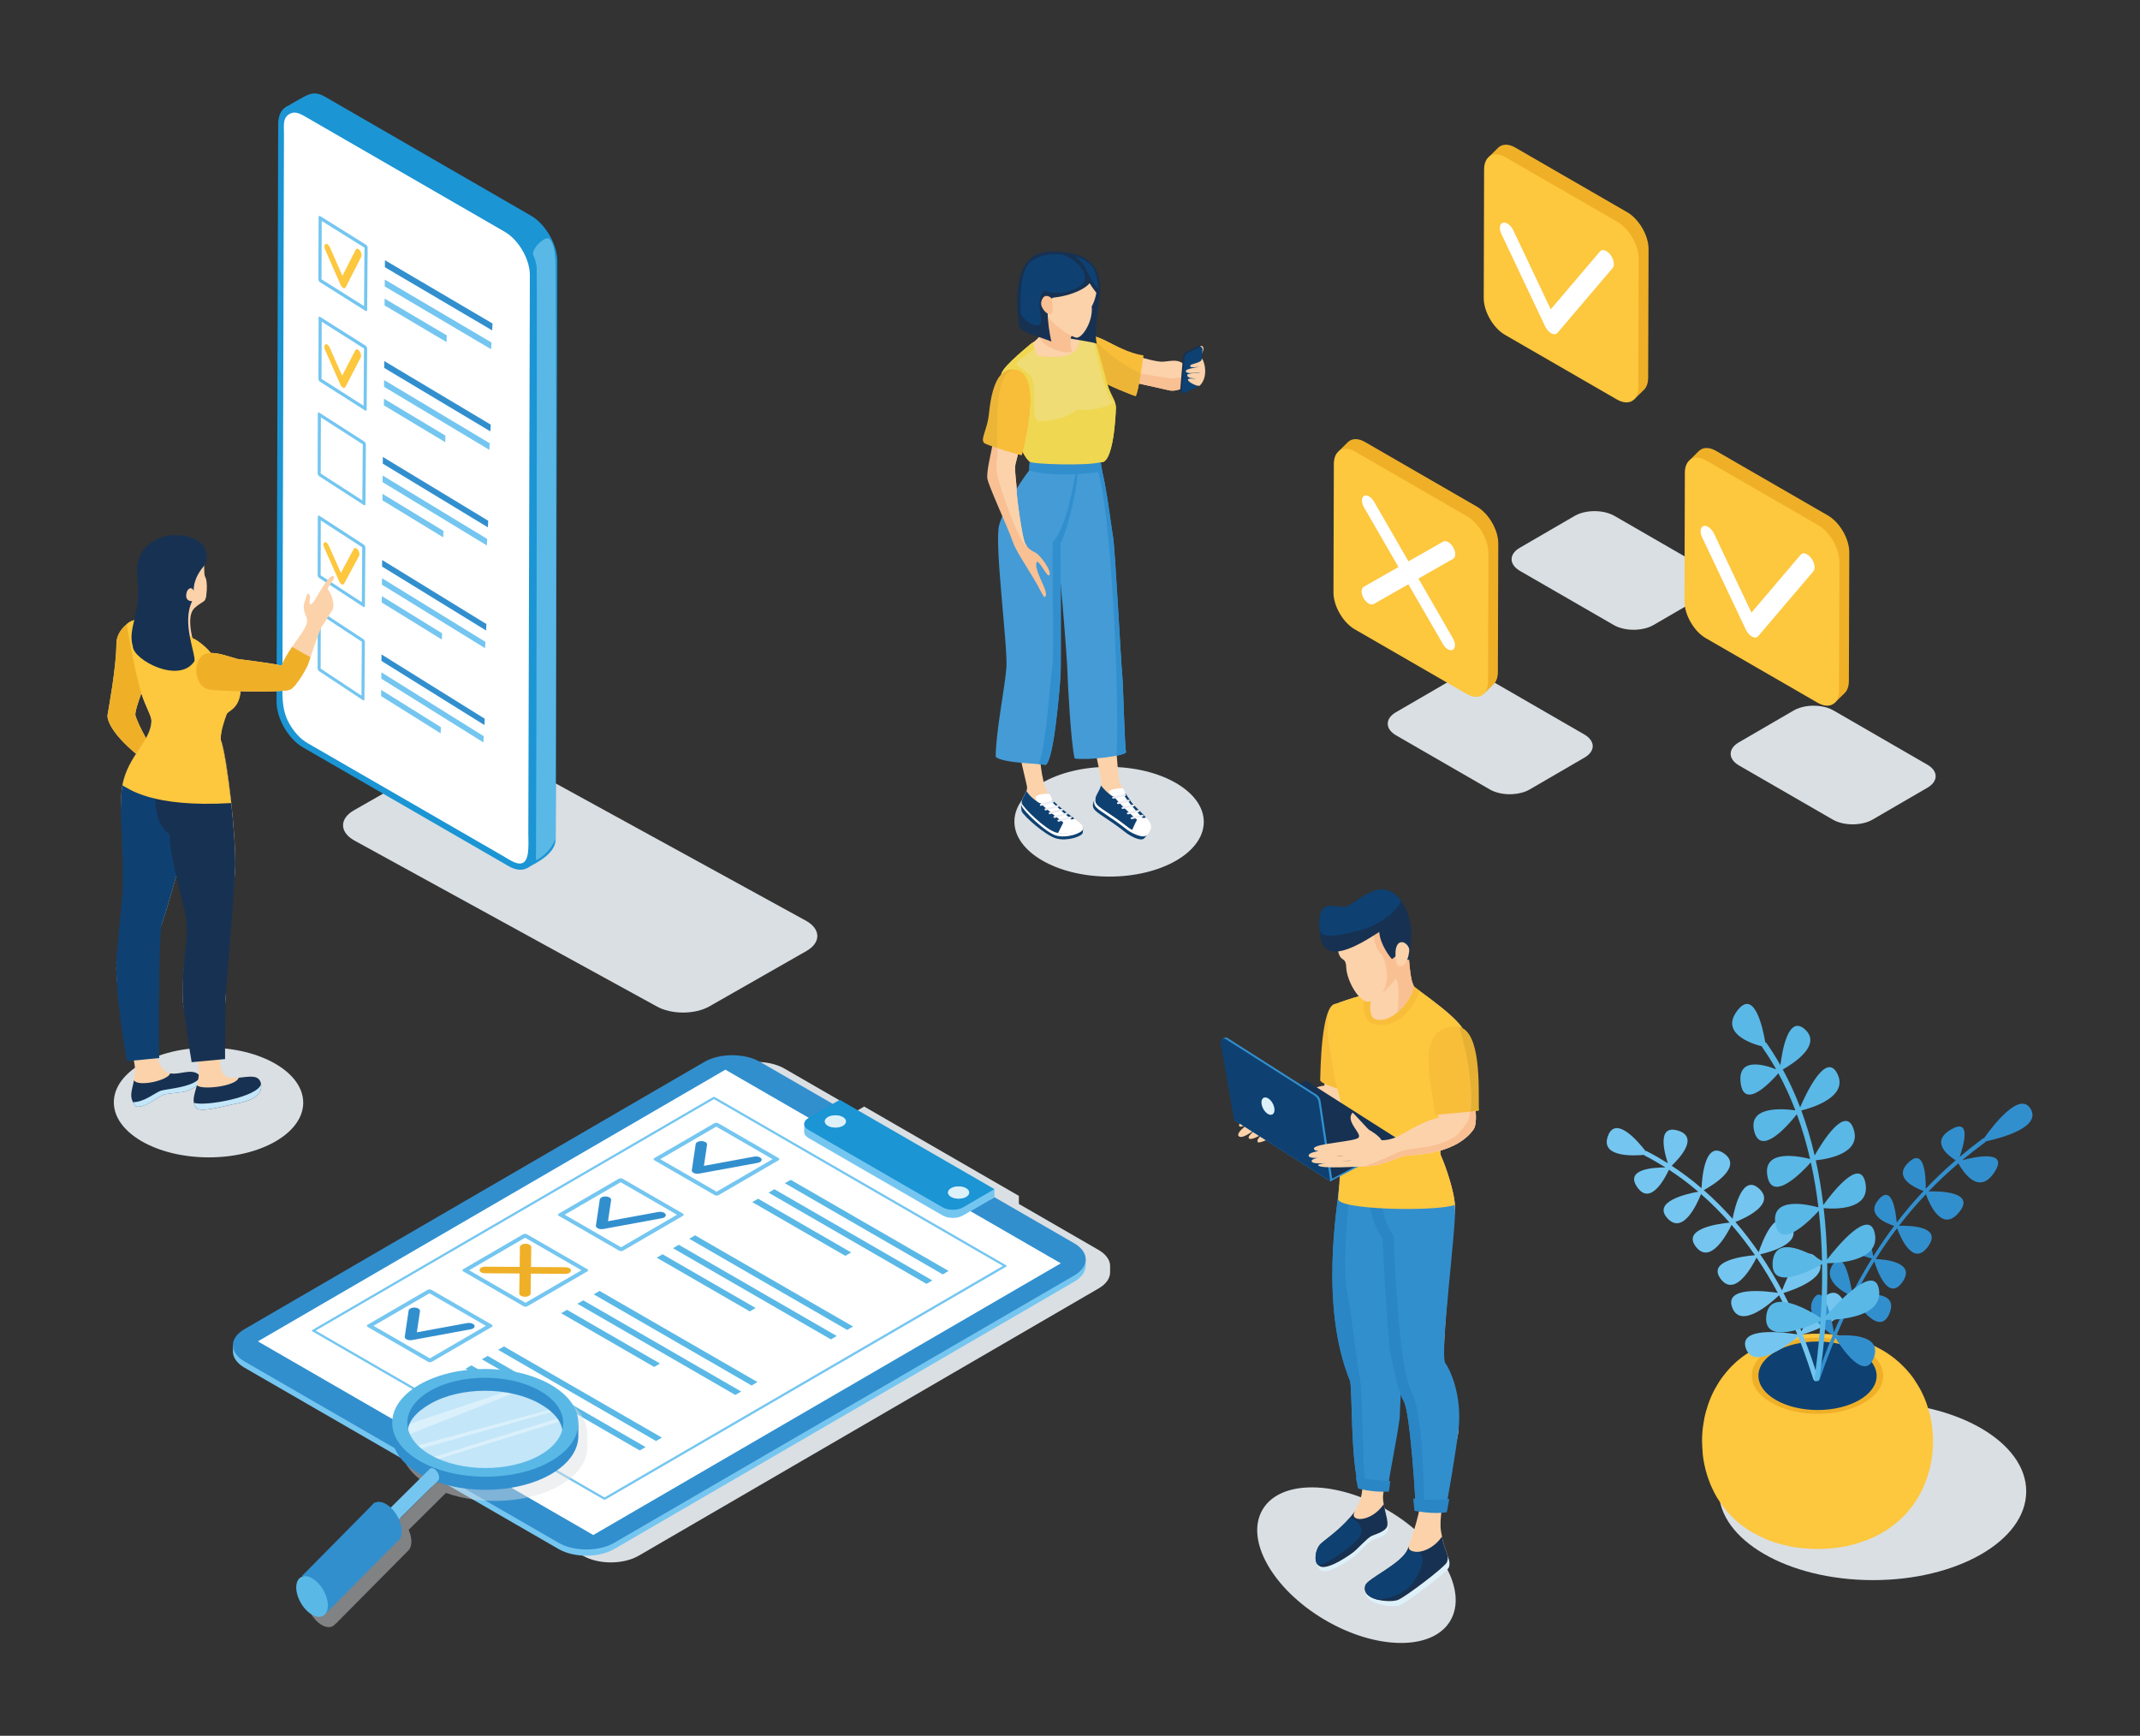 <?xml version="1.0" encoding="UTF-8"?> <!-- Generator: Adobe Illustrator 24.0.1, SVG Export Plug-In . SVG Version: 6.00 Build 0) --> <svg xmlns="http://www.w3.org/2000/svg" xmlns:xlink="http://www.w3.org/1999/xlink" version="1.1" id="Calque_1" x="0px" y="0px" viewBox="0 0 574.24 465.76" style="enable-background:new 0 0 574.24 465.76;" xml:space="preserve"><rect x="0" y="0" width="574.24" height="465.76" fill="#333333" stroke="none"/> <style type="text/css"> .st0{fill:#4C6E7D;} .st1{fill:#FFFFFF;} .st2{fill:#5BA5B0;} .st3{fill:#D74A34;} .st4{fill:#999999;} .st5{fill:#1A1A1A;} .st6{fill:#666666;} .st7{fill:#D4EDFC;} .st8{fill:#24588A;} .st9{fill:#DE4B13;} .st10{fill:none;} .st11{fill:#020203;} .st12{fill:#F5F5FB;} .st13{fill:#162E4D;} .st14{fill:#102033;} .st15{clip-path:url(#SVGID_2_);fill:#4C6E7D;} .st16{fill:#B8D1CE;} .st17{fill:#4191AC;} .st18{fill:#F4A07C;} .st19{fill:#E6795D;} .st20{fill:#8A84BE;} .st21{opacity:0.2;fill:#FFFFFF;} .st22{fill:#6E6CB0;} .st23{fill:none;stroke:#162E4D;stroke-width:4;stroke-miterlimit:10;} .st24{fill:#75B9D5;} .st25{fill:#FDC73E;} .st26{clip-path:url(#SVGID_4_);} .st27{fill:none;stroke:#28A9D2;stroke-width:5;stroke-miterlimit:10;} .st28{clip-path:url(#SVGID_6_);} .st29{fill:none;stroke:#4DC0E1;stroke-width:5;stroke-miterlimit:10;} .st30{fill:#EFB125;} .st31{opacity:0.1;fill:#231F20;} .st32{fill:#D8CCE6;} .st33{fill:none;stroke:#FFFFFF;stroke-width:4;stroke-miterlimit:10;} .st34{opacity:0.5;fill:#C9DFEA;} .st35{fill:#1A5864;} .st36{fill:#2B727E;} .st37{fill:#4999A6;} .st38{fill:#337D8C;} .st39{opacity:0.3;} .st40{fill:#A55933;} .st41{fill:#799DAC;} .st42{fill:#AEC4CE;} .st43{opacity:0.5;fill:#799DAC;} .st44{fill:#A3B5BF;} .st45{fill:#CDE5F0;} .st46{opacity:0.3;fill:#799DAC;} .st47{fill:#F6B5BE;} .st48{fill:#B83734;} .st49{fill:#CD6F2B;} .st50{fill:#4E4D4D;} .st51{opacity:0.3;fill:#C0671A;} .st52{fill:#C07A41;} .st53{fill:#676767;} .st54{fill:#1B1B1B;} .st55{fill:#C0671A;} .st56{opacity:0.3;fill:#A55933;} .st57{opacity:0.3;fill:#F6B5BE;} .st58{fill:#D9E1F4;} .st59{fill:#F2B88C;} .st60{fill:#44AEBB;} .st61{fill:#030405;} .st62{fill:#DF935F;} .st63{fill:#1B2D4E;} .st64{fill:#86A2D3;} .st65{fill:#6689BD;} .st66{fill:#39649B;} .st67{fill:#4FA88C;} .st68{fill:#A7D4C7;} .st69{fill:#0F3B5F;} .st70{fill:#00537D;} .st71{fill:#01502A;} .st72{fill:#090B18;} .st73{fill:#16172E;} .st74{fill:#DADFE3;} .st75{fill:#3BA09B;} .st76{fill:#EFB028;} .st77{fill:#0E4172;} .st78{fill:#74C6F0;} .st79{fill:#328FCE;} .st80{fill:#5AB8E6;} .st81{fill:#1B95D4;} .st82{opacity:0.11;} .st83{fill:#E1DDB4;} .st84{fill:#FCD2AA;} .st85{fill:#173152;} .st86{fill:#C3E6F9;} .st87{fill:#DDF1FA;} .st88{enable-background:new ;} .st89{fill:#F8BE3A;} .st90{fill:#2A86C5;} .st91{fill:#F9C093;} .st92{fill:#E5B034;} .st93{fill:#E5BFBF;} .st94{fill:#F0D751;} .st95{fill:#ECB537;} .st96{fill:#EFDC74;} .st97{fill:#449BD6;} .st98{fill:#ECECF4;} .st99{opacity:0.46;fill:#DADFE3;} .st100{opacity:0.38;} </style> <g> <ellipse transform="matrix(2.835455e-03 -1 1 2.835455e-03 76.266 517.483)" class="st74" cx="297.61" cy="220.5" rx="14.72" ry="25.41"></ellipse> <g> <ellipse transform="matrix(2.834942e-03 -1 1 2.834942e-03 100.937 901.442)" class="st74" cx="502.47" cy="400.11" rx="23.89" ry="41.24"></ellipse> <g> <g> <path class="st25" d="M518.62,384.54c-0.04-0.55-0.13-1.28-0.19-1.84c-0.07-0.69-0.24-1.6-0.39-2.28 c-0.15-0.69-0.39-1.61-0.58-2.3c-0.15-0.52-0.39-1.19-0.56-1.7c-0.24-0.71-0.63-1.63-0.96-2.31c-0.23-0.48-0.53-1.11-0.8-1.57 c-0.43-0.74-1.02-1.71-1.5-2.42c-0.58-0.87-1.46-1.95-2.17-2.72c-0.51-0.55-1.23-1.26-1.78-1.77c-0.39-0.36-0.95-0.81-1.36-1.15 c-0.42-0.33-0.99-0.76-1.44-1.06c-0.53-0.36-1.23-0.83-1.79-1.13c-0.48-0.26-1.11-0.62-1.59-0.86c-0.52-0.26-1.22-0.6-1.76-0.81 c-0.49-0.2-1.15-0.48-1.65-0.65c-0.5-0.17-1.17-0.4-1.67-0.55c-0.52-0.16-1.22-0.35-1.74-0.48c-0.52-0.12-1.2-0.29-1.72-0.38 c-1.03-0.18-2.4-0.4-3.44-0.5c-0.52-0.05-1.21-0.12-1.73-0.13c-0.52-0.02-1.21-0.05-1.73-0.06c-0.52-0.01-1.22,0-1.74,0.02 c-0.52,0.02-1.22,0.06-1.75,0.1c-0.52,0.04-1.21,0.12-1.73,0.18c-0.53,0.06-1.24,0.17-1.77,0.26c-1.03,0.18-2.4,0.51-3.41,0.77 c-0.55,0.14-1.27,0.38-1.81,0.56c-0.59,0.19-1.36,0.49-1.93,0.73c-0.5,0.2-1.16,0.49-1.64,0.73c-0.85,0.43-1.95,1.04-2.77,1.53 c-0.46,0.27-1.04,0.69-1.48,0.99c-0.89,0.6-1.99,1.52-2.75,2.26c-0.38,0.37-0.9,0.86-1.25,1.26c-0.56,0.63-1.3,1.5-1.8,2.18 c-0.31,0.42-0.72,1-1,1.45c-0.39,0.63-0.89,1.48-1.24,2.13c-0.25,0.47-0.56,1.11-0.77,1.6c-0.28,0.64-0.62,1.5-0.85,2.16 c-0.45,1.3-0.81,2.62-1.07,3.94c-0.13,0.67-0.27,1.58-0.36,2.25c-0.07,0.55-0.15,1.29-0.17,1.84c-0.02,0.56-0.08,1.31-0.06,1.87 c0.03,1.09,0.1,2.55,0.2,3.64c0.05,0.55,0.16,1.27,0.26,1.81c0.13,0.68,0.31,1.6,0.49,2.27c0.19,0.69,0.46,1.61,0.69,2.29 c0.17,0.51,0.43,1.17,0.63,1.66c0.3,0.71,0.75,1.64,1.1,2.33c0.24,0.47,0.59,1.08,0.87,1.52c0.49,0.77,1.2,1.76,1.75,2.49 c0.32,0.42,0.78,0.94,1.13,1.34c0.52,0.58,1.27,1.3,1.84,1.84c0.39,0.36,0.93,0.83,1.36,1.15c0.43,0.32,1,0.76,1.44,1.06 c0.53,0.36,1.24,0.83,1.8,1.14c0.95,0.52,2.24,1.16,3.21,1.62c0.52,0.24,1.24,0.51,1.79,0.71c0.52,0.18,1.2,0.43,1.73,0.57 c1.01,0.28,2.37,0.63,3.4,0.84c0.52,0.1,1.21,0.23,1.73,0.29c0.52,0.06,1.21,0.16,1.73,0.21c0.52,0.05,1.21,0.1,1.73,0.13 c0.52,0.03,1.21,0.05,1.74,0.06c0.52,0.01,1.22-0.01,1.74-0.02c0.53-0.01,1.23-0.06,1.75-0.1c1.04-0.08,2.42-0.28,3.45-0.43 c0.53-0.08,1.24-0.24,1.76-0.35c0.55-0.12,1.28-0.29,1.82-0.46c1.01-0.31,2.36-0.76,3.35-1.14c0.59-0.22,1.34-0.57,1.91-0.84 c0.49-0.24,1.13-0.59,1.61-0.84c0,0,0,0,0,0c0.05-0.03,0.11-0.06,0.16-0.09c0.05-0.03,0.11-0.07,0.16-0.1 c-0.05,0.03-0.11,0.07-0.16,0.1c0.72-0.42,1.62-0.96,2.26-1.43c0.87-0.63,2-1.49,2.77-2.24c0.67-0.65,1.56-1.52,2.15-2.24 c0.33-0.41,0.79-0.95,1.1-1.38c0.45-0.63,1.05-1.47,1.43-2.14c0.26-0.46,0.62-1.07,0.86-1.54c0.32-0.63,0.72-1.49,0.99-2.15 c0.21-0.49,0.46-1.16,0.63-1.67c0.22-0.65,0.48-1.53,0.66-2.2c0.16-0.6,0.33-1.41,0.45-2.02c0.1-0.54,0.21-1.26,0.28-1.81 c0.14-1.11,0.22-2.6,0.23-3.72C518.71,386.17,518.67,385.24,518.62,384.54z M475.73,375.91c-6.46-3.86-6.31-10.01,0.34-13.74 c6.64-3.73,17.26-3.62,23.72,0.24c6.46,3.86,6.31,10.01-0.34,13.74l0,0C492.81,379.88,482.19,379.77,475.73,375.91z M505.39,411.05c-0.07,0.05-0.14,0.1-0.2,0.15C505.26,411.15,505.32,411.1,505.39,411.05z M505.96,410.57 c-0.08,0.08-0.17,0.16-0.25,0.23C505.79,410.72,505.87,410.65,505.96,410.57z"></path> <path class="st75" d="M504.74,411.48C504.74,411.48,504.74,411.48,504.74,411.48c0.05-0.03,0.11-0.06,0.16-0.09c0,0,0,0,0,0 C504.85,411.42,504.79,411.45,504.74,411.48z"></path> </g> <ellipse transform="matrix(2.834475e-03 -1 1 2.834475e-03 117.165 855.823)" class="st76" cx="487.71" cy="369.16" rx="10.21" ry="17.63"></ellipse> <ellipse transform="matrix(2.835600e-03 -1 1 2.835600e-03 117.164 855.823)" class="st77" cx="487.71" cy="369.16" rx="9.19" ry="15.86"></ellipse> <g> <path class="st78" d="M494.11,348.19c-3.65-4.95-9.08,5.58-10.71,9.05c-1.28-3.09-2.87-6.58-4.83-10.28 c2.85-0.88,13.02-4.42,9.03-9.3c-3.92-4.8-8.2,5.38-9.41,8.59c-0.79-1.47-1.65-2.98-2.56-4.5c-1.07-1.78-2.17-3.5-3.31-5.18 c2.55-0.57,11.98-3.07,8-8c-3.95-4.89-7.49,4.69-8.4,7.43c-1.98-2.87-4.06-5.57-6.25-8.1c2.86-1.14,10.83-4.81,6.39-8.92 c-4.37-4.05-6.51,4.72-7.15,8.06c-2.45-2.77-5.02-5.34-7.72-7.69c2.4-1.31,10.55-6.23,5.43-9.84c-5.07-3.57-5.9,6.29-6.03,9.32 c-2.57-2.2-5.24-4.21-8.02-6.03c1.92-1.82,7.53-7.7,1.64-9.44c-5.62-1.66-3.65,5.79-2.66,8.78c-1.83-1.15-3.7-2.23-5.62-3.22 c-0.12-0.06-0.26-0.08-0.38-0.07c-2.03-2.63-8.03-9.65-10.09-4c-2.06,5.62,6.52,5.33,9.66,5.04c0.06,0.08,0.13,0.14,0.22,0.19 c1.9,0.98,3.75,2.04,5.56,3.18c-3.1-0.01-10.94,0.41-7.59,5.27c3.57,5.17,7.51-2.45,8.53-4.66c2.73,1.78,5.36,3.75,7.87,5.9 c-3.2,0.58-12.37,2.67-8.27,7.14c4.16,4.53,7.93-3.79,9.01-6.5c2.68,2.35,5.24,4.91,7.67,7.66c-3,0.28-12.86,1.61-9.03,6.5 c3.86,4.92,8.35-3.42,9.55-5.9c2.2,2.55,4.3,5.26,6.28,8.14c-2.91,0.24-12.98,1.42-9.17,6.4c3.79,4.95,8.35-3.26,9.6-5.76 c2.02,2.99,3.92,6.14,5.7,9.47c-3.25-0.5-14.5-1.85-12.21,3.98c2.31,5.89,10.43-1.31,12.55-3.34c1.75,3.33,3.38,6.83,4.88,10.49 c-3.42-0.55-15.9-2.16-13.78,3.79c2.13,5.97,11.57-1.16,14.04-3.15c1.28,3.18,2.47,6.47,3.55,9.88 c0.48,1.51,0.54,1.69,0.72,1.86c0.13,0.12,0.29,0.19,0.46,0.19c0.17,0,0.34-0.07,0.47-0.2c0.22-0.23,0.25-0.57,0.07-0.83 c-0.07-0.17-0.27-0.78-0.47-1.42c-0.63-1.97-1.77-5.56-3.61-10.09C486.87,357.08,497.84,353.24,494.11,348.19z"></path> <path class="st79" d="M486.7,348.42c2.75-4.26,4.78,5.53,5.41,9.06c1.25-2.95,2.76-6.27,4.55-9.79 c-1.86-0.89-7.79-4.13-4.83-8.4c2.98-4.3,4.69,4.66,5.18,7.72c0.73-1.41,1.5-2.85,2.32-4.31c0.97-1.72,1.96-3.39,2.97-5.02 c-1.83-0.4-7.95-2.09-4.85-6.6c3.16-4.59,4.79,3.54,5.2,6.04c1.79-2.83,3.66-5.56,5.63-8.17c-2.19-0.71-7.7-2.95-4.19-7.06 c3.6-4.21,4.61,3.16,4.87,6.16c2.26-2.94,4.65-5.76,7.2-8.47c-2.06-0.75-8.38-3.43-4.09-7.61c4.48-4.36,4.71,4.2,4.67,7 c2.51-2.63,5.18-5.17,8.03-7.63c-1.88-1.18-6.9-4.86-1.37-8.19c5.71-3.44,3.54,4.13,2.44,7.28c1.95-1.65,4-3.27,6.14-4.86 c0.14-0.1,0.29-0.17,0.44-0.2c2.33-3.29,9.46-12.6,12.41-7.92c3.2,5.06-8.17,8.01-11.91,8.8c-0.07,0.09-0.15,0.18-0.25,0.26 c-2.15,1.58-4.2,3.19-6.16,4.82c3.37-0.91,12.76-2.94,8.63,3.27c-4.28,6.45-8.6-0.53-9.64-2.43c-2.84,2.43-5.5,4.93-7.99,7.52 c3.04-0.09,12.81,0.1,8.1,5.69c-4.6,5.46-7.95-2.51-8.82-4.93c-2.57,2.72-4.98,5.55-7.25,8.48c2.55-0.09,11.9-0.02,7.78,5.61 c-4.02,5.49-7.44-2.72-8.26-4.98c-2.01,2.65-3.92,5.41-5.73,8.28c2.28,0.08,11,0.8,7.11,6.23c-3.77,5.26-6.77-3.22-7.5-5.61 c-1.83,2.94-3.56,6.01-5.21,9.22c2.44-0.42,11.85-1.61,9.31,4.68c-2.58,6.38-8.3-1.96-9.62-4.06c-1.63,3.2-3.18,6.56-4.66,10.09 c2.45-0.2,12.47-0.59,10.04,5.94c-2.46,6.6-8.84-2.98-10.3-5.32c-1.28,3.07-2.51,6.28-3.69,9.65c-0.53,1.5-0.59,1.67-0.73,1.82 c-0.1,0.11-0.22,0.14-0.32,0.11c-0.11-0.03-0.21-0.13-0.27-0.3c-0.11-0.28-0.07-0.64,0.07-0.87c0.07-0.16,0.28-0.76,0.51-1.39 c0.68-1.93,1.91-5.41,3.72-9.75C489.87,357,483.95,352.69,486.7,348.42z"></path> <path class="st80" d="M504.21,346.1c-1.08-7.27-11.08,3.41-14.22,6.98c0.26-4.18,0.41-8.96,0.32-14.12 c3.07-0.02,14.2-0.58,12.78-7.91c-1.4-7.19-10.16,3.49-12.8,6.91c-0.05-2.06-0.14-4.18-0.27-6.34c-0.16-2.53-0.38-5-0.66-7.43 c2.64,0.24,12.6,0.67,11.21-6.71c-1.38-7.32-9.18,2.92-11.31,5.88c-0.5-4.17-1.17-8.17-2.02-12.01 c3.2-0.33,12.35-1.85,10.14-8.41c-2.17-6.46-8.28,3.31-10.44,7.1c-0.98-4.23-2.18-8.25-3.58-12.06 c2.85-0.71,12.75-3.66,9.67-9.86c-3.05-6.14-8.45,5.42-9.99,9.02c-1.36-3.58-2.91-6.97-4.65-10.16 c2.64-1.49,10.62-6.52,5.96-10.75c-4.46-4.04-6.12,5.64-6.6,9.59c-1.16-2.05-2.4-4.03-3.73-5.91c-0.08-0.12-0.2-0.19-0.33-0.22 c-0.66-3.9-2.95-14.52-7.53-8.48c-4.55,6.01,3.57,8.77,6.64,9.57c0.02,0.11,0.06,0.22,0.12,0.3c1.31,1.87,2.54,3.82,3.69,5.85 c-2.88-1.14-10.39-3.48-9.54,3.58c0.9,7.51,8.14-0.22,10.13-2.51c1.71,3.13,3.23,6.45,4.57,9.95 c-3.25-0.47-12.78-1.29-11.05,5.58c1.75,6.96,9.17-1.67,11.44-4.54c1.4,3.8,2.58,7.8,3.55,12c-2.92-0.75-12.74-2.74-11.46,4.54 c1.29,7.32,9.38-1.08,11.66-3.63c0.86,3.86,1.54,7.89,2.03,12.07c-2.83-0.78-12.76-3.01-11.54,4.36 c1.21,7.33,9.31-0.89,11.65-3.44c0.48,4.33,0.77,8.81,0.87,13.45c-2.79-1.78-12.65-7.49-13.25,0.35 c-0.61,7.92,10.33,2.21,13.26,0.55c0.07,4.65-0.05,9.44-0.37,14.38c-2.93-1.9-13.79-8.38-14.61-0.45 c-0.82,7.95,11.32,2.82,14.56,1.31c-0.29,4.29-0.73,8.68-1.32,13.17c-0.26,1.99-0.29,2.22-0.2,2.5c0.06,0.2,0.18,0.33,0.34,0.39 c0.16,0.06,0.35,0.04,0.53-0.07c0.31-0.19,0.5-0.6,0.45-0.97c0.01-0.23,0.12-1.03,0.23-1.88c0.34-2.6,0.96-7.33,1.37-13.45 C493.3,354.16,505.32,353.54,504.21,346.1z"></path> </g> </g> </g> <g> <path class="st74" d="M425.15,197.09l-25.17-14.53c-1.07-0.62-2.38-1.01-3.75-1.18c-2.42-0.3-5.05,0.09-6.93,1.18l-14.73,8.56 c-1.29,0.75-2.01,1.7-2.16,2.68c-0.2,1.26,0.54,2.55,2.2,3.51l25.17,14.53c1.66,0.96,3.9,1.38,6.06,1.26 c1.69-0.09,3.33-0.51,4.62-1.26l14.73-8.56c1.47-0.86,2.2-1.97,2.2-3.09C427.37,199.07,426.63,197.95,425.15,197.09z"></path> <path class="st74" d="M517.17,205.18L492,190.64c-1.07-0.62-2.38-1.01-3.75-1.18c-2.42-0.3-5.05,0.09-6.93,1.18l-14.73,8.56 c-1.29,0.75-2.01,1.7-2.16,2.68c-0.2,1.26,0.54,2.55,2.2,3.51l25.17,14.53c1.66,0.96,3.9,1.38,6.06,1.26 c1.69-0.09,3.33-0.51,4.62-1.26l14.73-8.56c1.47-0.86,2.2-1.97,2.2-3.09C519.4,207.15,518.65,206.03,517.17,205.18z"></path> <path class="st74" d="M458.39,152.96l-25.17-14.53c-1.07-0.62-2.38-1.01-3.75-1.18c-2.42-0.3-5.05,0.09-6.93,1.18l-14.73,8.56 c-1.29,0.75-2.01,1.7-2.16,2.68c-0.2,1.26,0.54,2.55,2.2,3.51l25.17,14.53c1.66,0.96,3.9,1.38,6.06,1.26 c1.69-0.09,3.33-0.51,4.62-1.26l14.73-8.56c1.47-0.86,2.2-1.97,2.2-3.09C460.62,154.93,459.87,153.81,458.39,152.96z"></path> <g> <g> <path class="st76" d="M496.23,148.23c0.01-1.82-0.63-3.84-1.67-5.63c-1.04-1.79-2.47-3.36-4.05-4.27L460.5,121 c-1.64-0.95-3.12-1.01-4.17-0.34c-0.16,0.1-0.31,0.22-0.45,0.35l0,0l0,0c-0.03,0.02-0.05,0.05-0.08,0.08l-2.31,2.29v1.64 l1.26-0.97c0,0.08-0.01,0.15-0.01,0.23l-0.1,34.48c-0.01,1.82,0.63,3.84,1.67,5.63c1.03,1.79,2.46,3.36,4.05,4.27l30.01,17.33 c0.23,0.13,0.46,0.25,0.68,0.35l-0.56,0.75l1.86,1.47l2.58-2.52c0.04-0.04,0.08-0.08,0.12-0.12l0,0l0,0 c0.67-0.69,1.07-1.78,1.07-3.21L496.23,148.23z"></path> <path class="st25" d="M491.92,145.18c-1.04-1.79-2.47-3.36-4.05-4.27l-30.01-17.33c-1.64-0.95-3.12-1.01-4.17-0.34 c-0.97,0.62-1.58,1.87-1.58,3.62l-0.1,34.48c-0.01,1.82,0.63,3.84,1.67,5.63c1.03,1.79,2.46,3.36,4.05,4.27l30.01,17.33 c1.58,0.91,3.02,1,4.06,0.41c1.04-0.59,1.69-1.87,1.69-3.69l0.1-34.48C493.59,148.99,492.95,146.97,491.92,145.18z"></path> <path class="st25" d="M490.37,146.06c-0.95-1.65-2.27-3.08-3.72-3.92l-27.58-15.92c-1.51-0.87-2.87-0.93-3.83-0.32 c-0.89,0.57-1.45,1.72-1.45,3.33l-0.09,31.69c0,1.67,0.58,3.53,1.53,5.17c0.95,1.65,2.27,3.08,3.72,3.92l27.58,15.92 c1.46,0.84,2.78,0.92,3.73,0.38c0.96-0.55,1.55-1.72,1.56-3.39l0.09-31.69C491.9,149.57,491.32,147.71,490.37,146.06z"></path> </g> <path class="st1" d="M486.01,149.76c-0.34-0.45-0.72-0.79-1.1-1.01c-0.66-0.38-1.3-0.38-1.69,0.07l-13.24,15.56l-10.02-21.16 c-0.39-0.83-1-1.5-1.61-1.85c-0.42-0.24-0.85-0.34-1.21-0.23c-0.89,0.26-1.07,1.6-0.41,3.01l11.74,24.79 c0.38,0.8,0.98,1.49,1.61,1.85l0.07,0.04c0.66,0.35,1.26,0.31,1.62-0.11l14.82-17.41C487.2,152.58,486.94,151,486.01,149.76z"></path> </g> <g> <g> <path class="st76" d="M442.37,66.85c0.01-1.82-0.63-3.84-1.67-5.63c-1.04-1.79-2.47-3.36-4.05-4.27l-30.01-17.33 c-1.64-0.95-3.12-1.01-4.17-0.34c-0.16,0.1-0.31,0.22-0.45,0.35l0,0l0,0c-0.03,0.02-0.05,0.05-0.08,0.08L399.63,42v1.64 l1.26-0.97c0,0.08-0.01,0.15-0.01,0.23l-0.1,34.48c-0.01,1.82,0.63,3.84,1.67,5.63c1.03,1.79,2.46,3.36,4.05,4.27l30.01,17.33 c0.23,0.13,0.46,0.25,0.68,0.35l-0.56,0.75l1.86,1.47l2.58-2.52c0.04-0.04,0.08-0.08,0.12-0.12l0,0l0,0 c0.67-0.69,1.07-1.78,1.07-3.21L442.37,66.85z"></path> <path class="st25" d="M438.05,63.8c-1.04-1.79-2.47-3.36-4.05-4.27l-30.01-17.33c-1.64-0.95-3.12-1.01-4.17-0.34 c-0.97,0.62-1.58,1.87-1.58,3.62l-0.1,34.48c-0.01,1.82,0.63,3.84,1.67,5.63c1.03,1.79,2.46,3.36,4.05,4.27l30.01,17.33 c1.58,0.91,3.02,1,4.06,0.41c1.04-0.59,1.69-1.87,1.69-3.69l0.1-34.48C439.72,67.61,439.09,65.59,438.05,63.8z"></path> <path class="st25" d="M436.51,64.69c-0.95-1.65-2.27-3.08-3.72-3.92L405.2,44.84c-1.51-0.87-2.87-0.93-3.83-0.32 c-0.89,0.57-1.45,1.72-1.45,3.33l-0.09,31.69c0,1.67,0.58,3.53,1.53,5.17c0.95,1.65,2.27,3.08,3.72,3.92l27.58,15.92 c1.46,0.84,2.78,0.92,3.73,0.38c0.96-0.55,1.55-1.72,1.56-3.39l0.09-31.69C438.04,68.19,437.46,66.33,436.51,64.69z"></path> </g> <path class="st1" d="M432.15,68.38c-0.34-0.45-0.72-0.79-1.1-1.01c-0.66-0.38-1.3-0.38-1.69,0.07L416.12,83L406.1,61.84 c-0.39-0.83-1-1.5-1.61-1.85c-0.42-0.24-0.85-0.34-1.21-0.23c-0.89,0.26-1.07,1.6-0.41,3.01l11.74,24.79 c0.38,0.8,0.98,1.49,1.61,1.85l0.07,0.04c0.66,0.35,1.26,0.31,1.62-0.11l14.82-17.41C433.34,71.2,433.08,69.62,432.15,68.38z"></path> </g> <g> <g> <path class="st76" d="M402.04,145.85c0.01-1.82-0.63-3.84-1.67-5.63c-1.04-1.79-2.47-3.36-4.05-4.27l-30.01-17.33 c-1.64-0.95-3.12-1.01-4.17-0.34c-0.16,0.1-0.31,0.22-0.45,0.35l0,0l0,0c-0.03,0.02-0.05,0.05-0.08,0.08L359.3,121v1.64 l1.26-0.97c0,0.08-0.01,0.15-0.01,0.23l-0.1,34.48c-0.01,1.82,0.63,3.84,1.67,5.63c1.03,1.79,2.46,3.36,4.05,4.27l30.01,17.33 c0.23,0.13,0.46,0.25,0.68,0.35l-0.56,0.75l1.86,1.47l2.58-2.52c0.04-0.04,0.08-0.08,0.12-0.12l0,0l0,0 c0.67-0.69,1.07-1.78,1.07-3.21L402.04,145.85z"></path> <path class="st25" d="M397.73,142.81c-1.04-1.79-2.47-3.36-4.05-4.27l-30.01-17.33c-1.64-0.95-3.12-1.01-4.17-0.34 c-0.97,0.62-1.58,1.87-1.58,3.62l-0.1,34.48c-0.01,1.82,0.63,3.84,1.67,5.63c1.03,1.79,2.46,3.36,4.05,4.27l30.01,17.33 c1.58,0.91,3.02,1,4.06,0.41c1.04-0.59,1.69-1.87,1.69-3.69l0.1-34.48C399.4,146.62,398.76,144.6,397.73,142.81z"></path> <path class="st25" d="M396.18,143.69c-0.95-1.65-2.27-3.08-3.72-3.92l-27.58-15.92c-1.51-0.87-2.87-0.93-3.83-0.32 c-0.89,0.57-1.45,1.72-1.45,3.33l-0.09,31.69c0,1.67,0.58,3.53,1.53,5.17c0.95,1.65,2.27,3.08,3.72,3.92l27.58,15.92 c1.46,0.84,2.78,0.92,3.73,0.38c0.96-0.55,1.55-1.72,1.56-3.39l0.09-31.69C397.72,147.19,397.13,145.34,396.18,143.69z"></path> </g> <path class="st1" d="M380.62,155.25l9.32-5.31c0.74-0.42,0.75-1.8,0.01-3.07c-0.37-0.64-0.85-1.13-1.34-1.41 c-0.48-0.28-0.97-0.35-1.34-0.14l-9.32,5.31l-9.26-16.03c-0.37-0.64-0.85-1.13-1.34-1.41c-0.48-0.28-0.97-0.35-1.34-0.14 c-0.74,0.42-0.75,1.8-0.01,3.07l9.26,16.03l-9.32,5.31c-0.74,0.43-0.75,1.8-0.01,3.08c0.37,0.64,0.85,1.13,1.33,1.41 c0.48,0.28,0.97,0.35,1.34,0.14l9.32-5.31l9.26,16.03c0.37,0.64,0.85,1.13,1.34,1.41s0.97,0.35,1.34,0.14 c0.74-0.42,0.75-1.8,0.01-3.08L380.62,155.25z"></path> </g> </g> <g> <path class="st74" d="M216.36,247.11l-81.17-44.53c-3.93-2.23-10.29-2.23-14.19,0l-26.03,14.85c-3.91,2.23-3.89,5.84,0.05,8.07 l81.17,44.53c3.93,2.23,10.29,2.23,14.19,0l26.03-14.85C220.31,252.95,220.29,249.34,216.36,247.11z"></path> <g> <path class="st81" d="M136.96,61.06L81.77,29.2c-3.91-2.26-7.1-0.44-7.12,4.06l-0.44,155.03c-0.01,4.49,3.16,9.99,7.07,12.25 l55.19,31.87c3.91,2.26,7.1,0.44,7.12-4.06l0.44-155.03C144.05,68.82,140.87,63.32,136.96,61.06z"></path> <path class="st81" d="M142.48,57.87L87.29,26c-2.87-1.66-4.28-0.85-6.73,0.52c-0.94,0.52-2.77,1.54-3.76,2.17l2.93,156.4 c-0.01,4.49,3.16,9.99,7.07,12.25l54.82,35.5c1.75-1.13,7.45-3.46,7.49-7.68l0.44-155.03C149.56,65.62,146.39,60.12,142.48,57.87 z"></path> <path class="st1" d="M142.18,73.85c0.01-2.05-0.69-4.33-1.82-6.37c-1.23-2.21-2.97-4.16-4.9-5.27L82.97,31.9 c-2.02-1.17-3.63-2.3-5.34-1.28c-1.84,1.1-1.42,3.19-1.43,5.14l-0.42,149.71c0,4.21,0.66,6.51,1.76,8.53 c1.23,2.26,3,4.26,4.97,5.39l52.49,30.31c1.85,1.07,4.11,2.76,5.6,1.64c1.55-1.16,1.16-5.62,1.17-7.77L142.18,73.85z"></path> <path class="st80" d="M149.08,225.14c0,0-1.41,3.79-5.26,5.71c0.17-32.88,0.31-157.12,0.19-159.16 c-0.04-0.67-0.36-2.05-0.91-3.23c-0.64-1.61,3.15-5.29,4.3-4.36c1.56,1.26,1.66,5.63,1.67,7.6 C149.41,110.05,149.08,225.14,149.08,225.14z"></path> <g class="st82"> <polygon class="st1" points="130.17,59.16 124.3,55.77 76.03,96.02 76.01,103.3 "></polygon> <polygon class="st1" points="75.85,160.11 75.84,165.38 142.07,112.44 142.08,111.17 "></polygon> <polygon class="st1" points="75.92,134.34 75.91,139.74 142.15,86.32 142.16,80.81 "></polygon> </g> <g> <g> <path class="st78" d="M98.23,65.68l-12.32-7.69c-0.23-0.14-0.42-0.03-0.42,0.26l-0.05,16.69c0,0.29,0.19,0.63,0.42,0.78 l12.23,7.71c0.23,0.15,0.42,0.03,0.43-0.25l0.13-16.71C98.65,66.18,98.46,65.83,98.23,65.68z M97.68,82.13l-11.4-7.18 l0.05-15.66l11.47,7.16L97.68,82.13z"></path> <g> <polygon class="st79" points="103.3,69.83 103.28,71.71 132.06,88.65 132.17,86.81 "></polygon> <polygon class="st78" points="103.25,75.02 103.24,76.87 131.78,93.71 131.88,91.9 "></polygon> <polygon class="st78" points="103.21,80.13 103.19,81.95 119.82,91.79 119.89,89.99 "></polygon> </g> <path class="st25" d="M96.58,67.2c-0.12-0.16-0.25-0.28-0.38-0.36c-0.3-0.19-0.59-0.15-0.74,0.15l-3.57,7.02l-3.37-7.66 c-0.16-0.37-0.39-0.65-0.63-0.8c-0.19-0.12-0.37-0.15-0.53-0.07c-0.35,0.18-0.4,0.86-0.11,1.51l4.15,9.44 c0.16,0.35,0.39,0.64,0.63,0.8c0.03,0.02,0.06,0.04,0.09,0.05c0.27,0.13,0.51,0.06,0.64-0.19l4.16-8.15 C97.14,68.52,96.98,67.74,96.58,67.2z"></path> </g> <g> <path class="st78" d="M98.1,92.75l-12.19-7.71c-0.23-0.15-0.42-0.04-0.42,0.25l-0.04,16.36c0,0.28,0.18,0.62,0.41,0.77 l12.11,7.73c0.23,0.15,0.42,0.04,0.42-0.24l0.13-16.37C98.52,93.25,98.33,92.9,98.1,92.75z M97.56,108.87l-11.28-7.2 l0.05-15.34l11.35,7.19L97.56,108.87z"></path> <g> <polygon class="st79" points="103.12,96.89 103.1,98.73 131.58,115.75 131.68,113.94 "></polygon> <polygon class="st78" points="103.07,101.98 103.05,103.79 131.31,120.71 131.4,118.93 "></polygon> <polygon class="st78" points="103.03,106.99 103.01,108.77 119.47,118.65 119.53,116.89 "></polygon> </g> <path class="st25" d="M96.46,94.21c-0.12-0.16-0.25-0.28-0.38-0.36c-0.3-0.19-0.58-0.15-0.73,0.14l-3.54,6.83l-3.34-7.56 c-0.16-0.36-0.39-0.64-0.62-0.79c-0.18-0.12-0.37-0.15-0.52-0.07c-0.35,0.17-0.39,0.83-0.11,1.48l4.11,9.31 c0.15,0.35,0.38,0.64,0.62,0.79c0.03,0.02,0.06,0.04,0.09,0.05c0.27,0.13,0.51,0.07,0.64-0.18l4.11-7.92 C97.02,95.51,96.86,94.75,96.46,94.21z"></path> </g> <g> <path class="st78" d="M97.76,118.48l-12.07-7.74c-0.23-0.15-0.41-0.04-0.41,0.24l-0.04,16.04c0,0.27,0.18,0.62,0.41,0.76 l11.99,7.75c0.23,0.15,0.42,0.04,0.42-0.23l0.12-16.06C98.18,118.98,97.99,118.63,97.76,118.48z M97.23,134.28l-11.17-7.22 l0.05-15.05l11.24,7.21L97.23,134.28z"></path> <g> <polygon class="st79" points="102.73,122.61 102.72,124.42 130.91,141.5 131.01,139.73 "></polygon> <polygon class="st78" points="102.69,127.6 102.67,129.38 130.64,146.36 130.74,144.62 "></polygon> <polygon class="st78" points="102.64,132.51 102.63,134.26 118.92,144.18 118.99,142.45 "></polygon> </g> </g> <g> <path class="st78" d="M97.63,146.15l-11.94-7.76c-0.22-0.15-0.41-0.05-0.41,0.23l-0.04,15.71c0,0.27,0.18,0.61,0.4,0.75 l11.87,7.77c0.23,0.15,0.41,0.05,0.41-0.22l0.12-15.72C98.04,146.64,97.86,146.3,97.63,146.15z M97.1,161.61l-11.06-7.23 l0.04-14.73l11.12,7.22L97.1,161.61z"></path> <g> <polygon class="st79" points="102.55,150.27 102.53,152.03 130.43,169.18 130.52,167.45 "></polygon> <polygon class="st78" points="102.5,155.15 102.49,156.89 130.16,173.93 130.25,172.23 "></polygon> <polygon class="st78" points="102.46,159.96 102.44,161.67 118.57,171.62 118.63,169.93 "></polygon> </g> <path class="st25" d="M96.03,147.51c-0.12-0.16-0.24-0.28-0.37-0.36c-0.29-0.19-0.57-0.16-0.72,0.11l-3.46,6.46l-3.27-7.35 c-0.16-0.35-0.38-0.63-0.61-0.78c-0.18-0.12-0.36-0.15-0.51-0.09c-0.34,0.15-0.39,0.79-0.11,1.42l4.03,9.05 c0.15,0.34,0.37,0.62,0.61,0.77c0.03,0.02,0.06,0.04,0.09,0.05c0.26,0.13,0.5,0.08,0.62-0.15l4.03-7.49 C96.57,148.77,96.42,148.03,96.03,147.51z"></path> </g> <g> <path class="st78" d="M97.51,171.51l-11.83-7.77c-0.22-0.15-0.4-0.05-0.41,0.22l-0.04,15.4c0,0.26,0.18,0.6,0.4,0.74 l11.75,7.78c0.22,0.15,0.41,0.05,0.41-0.21l0.12-15.41C97.92,171.99,97.74,171.65,97.51,171.51z M96.99,186.66l-10.95-7.25 l0.04-14.45l11.01,7.24L96.99,186.66z"></path> <g> <polygon class="st79" points="102.38,175.61 102.36,177.35 129.98,194.55 130.08,192.86 "></polygon> <polygon class="st78" points="102.33,180.4 102.32,182.11 129.71,199.21 129.81,197.54 "></polygon> <polygon class="st78" points="102.29,185.12 102.28,186.79 118.24,196.78 118.3,195.12 "></polygon> </g> </g> </g> </g> </g> <g> <ellipse transform="matrix(2.835008e-03 -1 1 2.835008e-03 -240.042 350.95)" class="st74" cx="55.95" cy="295.84" rx="14.72" ry="25.41"></ellipse> <g> <path class="st83" d="M41.63,166.41c-0.15,0.12-4.97-0.84-7.04,0.65c-2.95,2.13-3.36,4.46-3.36,5.73 c0,6.22-2.21,18.09-2.37,19.08c-0.16,0.98,0.65,5.08,9.58,11.95c2.46-2.62,1.96-2.05,2.54-3.03c-1.31-1.31-4.58-7.86-4.67-9.01 s1.64-5.89,2.21-7.37S42.12,166,41.63,166.41z"></path> <path class="st84" d="M42.04,161.17c0.08,1.06-0.13,5.24-0.41,5.24c-0.28,0-4.88-1.27-7.6,1.08c0.31,2.85,2.8,15.37,4.01,18.89 c1.21,3.52,2.61,5.79,2.6,6.96c-0.02,5.94-7.41,9.97-8.06,19.54c-0.57,8.36,3.2,19.28,2.68,30.15 c-0.11,2.35-4.04,12.94-4.05,16.71c0,8.68,4.56,22.12,4.99,26.61c0.41,4.26-2.61,8.43,0.54,9.82c3.15,1.39,6.01-2.78,7.16-3.03 c1.15-0.25,5.4,0.25,6.55-0.49c1.15-0.74,4.83-2.37,3.19-3.93c-1.64-1.56-7.12,0.33-9.17-1.23c-2.05-1.56-2.29-4.01-2.7-6.06 c-0.41-2.05-0.65-16.87-0.25-22.11c0.41-5.24,1-9.26,1.9-11.47c0.9-2.21,4.67-15.31,4.99-17.28 c0.33-1.96,10.89-30.05,10.81-32.09c-0.08-2.05,1.06-8.27,0.98-8.76c2.13,0.33,3.63-1.64,4.2-3.68c0.57-2.05,0.71-4.26-2.4-6.22 c-3.11-1.96-3.73-1.99-4.83-3.77c-1.43-2.31-4.67-4.58-5.57-4.83c-0.41-2.05-1.31-6.3,0.65-8.11c1.96-1.8,2.7-1.23,3.11-3.36 S42.04,161.17,42.04,161.17z"></path> <path class="st85" d="M53.65,288.73c-1.77-2.39-5.5-0.18-7.98-0.72c-0.58,1.95-8.72,3.72-9.71,1.85 c-0.55,2.88-1.54,4.53,0.43,6.98c0.05,0.01,0.16,0.06,0.21,0.07c2.46,0.44,5.77-2.68,7.45-3.22c1.12-0.36,5.17-0.47,6.41-1.03 C51.82,292.05,54.99,290.55,53.65,288.73z"></path> <path class="st86" d="M53.78,288.94c-1.36,2.81-9.16,3.23-10.64,3.74c-1.46,0.5-4.5,3.1-7.47,3.07c0.18,0.35,0.41,0.72,0.72,1.1 c0.05,0.01,0.16,0.06,0.21,0.07c2.46,0.44,5.77-2.68,7.45-3.22c1.12-0.36,5.17-0.47,6.41-1.03 C51.77,292.07,54.76,290.66,53.78,288.94z"></path> <path class="st77" d="M43.43,247.87c0.9-2.21,4.67-15.31,4.99-17.28c0.33-1.96,10.89-30.05,10.81-32.09c0-0.02,0-0.03,0-0.05 l-18.61-5.38c0.01,0.1,0.02,0.19,0.02,0.27c-0.02,5.94-7.41,9.97-8.06,19.54c-0.57,8.36,0.8,16.13,0.27,27.01 c-0.11,2.35-1.64,16.08-1.64,19.85c0,8.08,1.94,19.75,2.84,25.01l8.69-0.85C42.53,283.09,42.53,250.09,43.43,247.87z"></path> <path class="st84" d="M45.52,200.1c-2.71,7.2-3.84,11.97-3.69,14.93c0.15,2.95,1,7.09,3.95,8.95 c-0.43,4.66,3.76,18.63,4.21,21.87c0.44,3.25,0.3,6.35,0,8.56c-0.3,2.21-1.36,10.49-0.84,14.95c0.24,2.06,3.88,14.18,4.17,16.71 c0.6,5.29-2.71,8.48-0.72,11.19c0.97,1.32,6.74-0.25,9.2-0.79c2.47-0.53,8.93-1.31,8.24-5.59c-0.66-4.09-6.98-0.24-9.68-2.23 c-1.18-0.87-1.44-3.61-1.38-5.53c0.06-1.92,1.5-13.35,1.56-15.34c0.06-1.98-0.95-13.5-0.59-14.89 c0.36-1.38,2.95-13.47,3.19-20.27c0.24-6.8-2.02-29.58-3.9-34.13C57,200.64,46.98,200.95,45.52,200.1z"></path> <path class="st84" d="M40.85,147.99c-1.89,1.93-3.89,3.82-3.01,8.57c0,0,1.69,6.34,8.85,6.59c2.41,0.1,6.65-1.38,8.09-1.9 c0.66-0.24,1.16-5.23,0.19-6.63c-0.38-1.35,0.17-3.83-0.83-5.34c-1-1.51-3.08-3.57-6.52-3.47 C44.19,145.91,41.09,147.75,40.85,147.99z"></path> <path class="st84" d="M89.46,154.62c-0.88-0.59-2.92,2.97-3.21,3.4c-0.9,1.32-2.21,4.29-3.04,4.15c-0.31-0.05,0-1.63,0-1.77 c0-0.14,0.08-1.01-0.69-1.14c-0.3,0.43-0.58,1.72-0.94,2.76c-0.22,1.03,0.03,2.17,0.43,3.05c0.33,0.72,0.32,1.08,0.41,1.37 c0.05,0.42-0.2,1.66-1.59,3.64c-1.6,2.26-4.83,6.69-5.19,8.56c-1.02-0.35-5.01-0.94-11.93-1.82c-4.57-1.29-9.7-3.59-10.94,1.83 c-0.35,1.54,0.06,5.99,3.74,6.45c3.68,0.47,19.71,0.75,21.37-0.08c1.65-0.83,4.52-5.92,4.95-7.21c0.35-1.04,2.23-6.87,3.48-9.69 c0.38-0.24,1.53-2.38,3.03-4.69c0.29-0.83,0.16-3.24-1.42-5.43C88.5,156.47,90.24,155.15,89.46,154.62z"></path> <path class="st76" d="M41.56,167.89c-1.2-0.53-2.33-1.1-3.3-1.68c-1.34,0.01-2.77,0.19-3.67,0.85c-2.95,2.13-3.36,4.46-3.36,5.73 c0,6.22-2.21,18.09-2.37,19.08c-0.16,0.98,0.66,5.08,9.58,11.95c2.46-2.62,1.96-2.05,2.54-3.03c-1.31-1.31-4.58-7.86-4.67-9.01 s1.64-5.89,2.21-7.37C38.98,183.23,41.04,172,41.56,167.89z"></path> <path class="st85" d="M60.53,267.79c0.06-1.98,2.36-28.36,2.6-35.15c0.24-6.8-2.02-29.58-3.9-34.13 c-2.24,2.13-12.25,2.44-13.71,1.6c-2.71,7.2-4.02,11.97-3.88,14.93c0.15,2.95,1,7.09,3.95,8.95c-0.43,4.66,3.76,18.63,4.21,21.87 c0.44,3.25,0.3,6.35,0,8.56c-0.3,2.21-1.18,10.49-0.66,14.95c0.22,1.93,1.64,12.2,2.29,15.65l8.97-0.84 C60.35,283.54,60.47,269.77,60.53,267.79z"></path> <path class="st25" d="M57.19,176.07c-1.43-2.31-4.67-4.58-5.57-4.83c-0.03-0.16-0.07-0.34-0.11-0.53 c-3.87-0.25-9.88-2.44-13.48-4.63c-1.36,0.07-2.85,0.41-4,1.41c0.31,2.85,2.8,15.37,4.01,18.89c1.21,3.52,2.61,5.79,2.6,6.96 c-0.01,5.48-6.29,9.33-7.79,17.4c1.64,0.79,7.7,6.02,29.2,4.75c-0.75-6.64-1.94-14.85-2.82-16.99c-0.08-2.05,1.11-5.54,1.61-6.82 c0.4-1.02,2.91-1.2,3.66-5.38C65.1,183.03,58.29,177.84,57.19,176.07z"></path> <path class="st76" d="M78.39,173.57c-1.3,1.93-2.54,3.95-2.75,5.06c-1.02-0.35-5.01-0.94-11.93-1.82 c-4.57-1.29-9.7-3.59-10.94,1.83c-0.35,1.54,0.06,5.99,3.74,6.45c3.68,0.47,19.71,0.75,21.37-0.08c1.65-0.83,4.52-5.92,4.95-7.21 c0.08-0.25,0.25-0.77,0.48-1.45C81.85,175.54,79.92,174.51,78.39,173.57z"></path> <path class="st85" d="M46.57,143.57c-1.93,0-10.88,1.54-9.7,11.54c1.13,9.64-2.73,13.27-1.23,18.32 c0.14,3.67,12.44,10.21,16.54,3.98c0.39-2-3.49-10.28-0.62-16.09c-2.33-0.04-1.51-2.51-1.24-2.91c0.6-0.88,1.41-0.68,1.65,0.17 c-0.03-3.44,1.97-5.73,2.96-6.98C56.11,150.11,56.5,143.57,46.57,143.57z"></path> <path class="st85" d="M52.84,291.2c-0.65,2.48-1.49,4.36-0.24,6.06c0.97,1.32,6.74-0.25,9.2-0.79c2.47-0.53,8.93-1.31,8.24-5.59 c-0.43-2.69-3.31-1.95-5.99-1.69C63.38,291.51,53.97,292.57,52.84,291.2z"></path> <path class="st86" d="M70.04,290.92c-0.81,3.43-14.98,6.04-18.03,4.99c0.08,0.47,0.26,0.91,0.58,1.35 c0.97,1.32,6.74-0.25,9.2-0.79C64.26,295.93,70.69,295.16,70.04,290.92z"></path> <path class="st76" d="M77.32,184.01c-1.49,0.93-6.89,1.26-10.79,1.52c5.17,0.06,10.44-0.06,11.35-0.51 c1.53-0.77,4.12-5.22,4.82-6.88C81.13,180.23,78.88,183.03,77.32,184.01z"></path> </g> </g> <g> <path class="st74" d="M297.89,339.7v-0.01h0c-0.02-1.56-1.06-3.11-3.12-4.3l-21.37-12.34l-1.43,0.83l0,0l1.43-0.83v-2.16 l-41.51-23.97l-1.87,1.08l-19.51-11.26c-4.14-2.39-10.84-2.39-14.95,0L72.12,358.47c-2.04,1.19-3.07,2.74-3.07,4.3l0,0v0.03 c0,0,0,0.01,0,0.01v1.62h0c-0.01,1.58,1.03,3.16,3.12,4.37l84.26,48.65c4.14,2.39,10.84,2.39,14.95,0l123.43-71.73 c2.03-1.18,3.05-2.72,3.07-4.26l0,0v-0.05c0-0.01,0-0.02,0-0.03v-1.63C297.89,339.72,297.89,339.71,297.89,339.7z"></path> <g> <path class="st78" d="M291.34,339.6c0-0.01,0-0.02,0-0.03v-1.68l-0.43-0.02c-0.49-0.96-1.38-1.86-2.69-2.62l-21.37-12.34 l-41.51-23.97l-21.37-12.34c-4.14-2.39-10.84-2.39-14.95,0L65.57,358.34c-1.26,0.73-2.13,1.6-2.61,2.53l-0.46,0.11v1.65h0 c-0.01,1.58,1.03,3.16,3.12,4.37l84.26,48.65c4.14,2.39,10.84,2.39,14.95,0l123.43-71.73c2.03-1.18,3.05-2.72,3.07-4.26l0,0 V339.6z"></path> <polygon class="st1" points="69.15,359.93 194.64,287.01 284.69,338.99 159.2,411.92 "></polygon> <path class="st79" d="M288.22,333.59l-21.37-12.34l-6.42,3.73l24.27,14.01L159.2,411.92l-90.04-51.99l125.49-72.93l24.26,14.01 l6.42-3.73l-21.37-12.34c-4.14-2.39-10.84-2.39-14.95,0L65.57,356.67c-4.12,2.39-4.09,6.27,0.05,8.66l84.26,48.65 c4.14,2.39,10.84,2.39,14.95,0l123.43-71.73C292.38,339.86,292.36,335.98,288.22,333.59z"></path> <path class="st78" d="M264.62,319.47c0,0,0.02,0.23,0.04,0.52l-39.33-22.71l-6.42,3.73l-0.7,0.41l-2.42,0.36l0,1.95l0,0 c-0.01,0.59,0.37,1.18,1.14,1.63l36,20.78c1.52,0.88,3.98,0.88,5.5,0l1.99-1.16l6.42-3.73v-2.16L264.62,319.47z M226.18,304.24 c-1.11,0.64-2.91,0.64-4.02,0c-1.11-0.64-1.12-1.69-0.01-2.33c1.11-0.64,2.91-0.64,4.02,0S227.29,303.59,226.18,304.24z M259.24,323.32c-1.11,0.64-2.91,0.64-4.02,0c-1.12-0.64-1.12-1.69-0.01-2.33c1.11-0.64,2.91-0.64,4.02,0 C260.34,321.64,260.35,322.68,259.24,323.32z"></path> <path class="st81" d="M225.33,295.12l-6.42,3.73l-1.99,1.16c-1.51,0.88-1.51,2.3,0.02,3.18l36,20.78c1.52,0.88,3.98,0.88,5.5,0 l1.99-1.16l6.42-3.73L225.33,295.12z M226.18,302.07c-1.11,0.64-2.91,0.64-4.02,0c-1.11-0.64-1.12-1.69-0.01-2.33 c1.11-0.64,2.91-0.64,4.02,0C227.28,300.39,227.29,301.43,226.18,302.07z M259.24,321.16c-1.11,0.64-2.91,0.64-4.02,0 c-1.12-0.64-1.12-1.69-0.01-2.33c1.11-0.64,2.91-0.64,4.02,0C260.34,319.48,260.35,320.52,259.24,321.16z"></path> <path class="st87" d="M226.17,299.75c-1.11-0.64-2.91-0.64-4.02,0c-1.11,0.64-1.1,1.69,0.01,2.33c1.11,0.64,2.91,0.64,4.02,0 C227.29,301.43,227.28,300.39,226.17,299.75z"></path> <path class="st87" d="M259.23,318.83c-1.12-0.64-2.91-0.64-4.02,0c-1.11,0.64-1.1,1.69,0.01,2.33c1.11,0.64,2.91,0.64,4.02,0 C260.35,320.52,260.34,319.48,259.23,318.83z"></path> <g> <g class="st88"> <g> <g> <path class="st1" d="M191.59,292.71L80.87,357.05l81.38,46.98l110.72-64.34L191.59,292.71z M270.02,339.87l-107.49,62.46 c-0.17,0.1-0.44,0.1-0.6,0l-78.12-45.1c-0.17-0.1-0.17-0.25,0-0.35l107.49-62.46c0.17-0.1,0.44-0.1,0.6,0l78.12,45.1 C270.18,339.62,270.18,339.77,270.02,339.87z"></path> <path class="st1" d="M156.02,340.85l-15.12-8.73l-15.02,8.73l15.12,8.73L156.02,340.85z M139.79,347.71 c-0.28-0.16-0.45-0.39-0.45-0.64l0.07-5.34l-9.22-0.06c-0.42,0-0.79-0.1-1.06-0.26c-0.28-0.16-0.45-0.39-0.45-0.63 c0.01-0.49,0.7-0.88,1.54-0.88l9.22,0.06l0.07-5.34c0.01-0.49,0.7-0.88,1.54-0.87c0.41,0,0.79,0.1,1.06,0.26 c0.28,0.16,0.45,0.39,0.45,0.64l-0.07,5.34l9.22,0.06c0.42,0,0.79,0.1,1.07,0.26c0.28,0.16,0.45,0.39,0.45,0.64 c-0.01,0.49-0.7,0.88-1.54,0.87l-9.22-0.06l-0.07,5.34c-0.01,0.49-0.7,0.88-1.54,0.87 C140.44,347.96,140.06,347.86,139.79,347.71z"></path> <path class="st1" d="M100.23,355.76l15.12,8.73l15.02-8.73l-15.12-8.73L100.23,355.76z M126.91,355.24 c0.17,0.1,0.3,0.22,0.38,0.36c0.26,0.47-0.18,0.96-0.99,1.11l-15.69,2.89c-0.49,0.09-1.02,0.03-1.42-0.15 c-0.04-0.02-0.09-0.04-0.12-0.06c-0.32-0.18-0.49-0.44-0.45-0.7l1.04-7.01c0.07-0.49,0.81-0.85,1.65-0.8 c0.37,0.02,0.7,0.11,0.95,0.26c0.31,0.18,0.49,0.43,0.45,0.7l-0.84,5.68l13.5-2.48 C125.93,354.92,126.52,355.02,126.91,355.24z"></path> <path class="st1" d="M181.67,325.95l-15.12-8.73l-15.02,8.73l15.12,8.73L181.67,325.95z M160.49,329.63 c-0.04-0.02-0.08-0.04-0.12-0.07c-0.32-0.18-0.49-0.44-0.45-0.7l1.04-7.01c0.07-0.49,0.81-0.85,1.65-0.8 c0.37,0.02,0.7,0.11,0.94,0.26c0.31,0.18,0.49,0.43,0.45,0.7l-0.84,5.68l13.5-2.48c0.56-0.1,1.15-0.01,1.55,0.22 c0.17,0.1,0.3,0.22,0.38,0.36c0.26,0.47-0.18,0.96-0.99,1.11l-15.69,2.89C161.42,329.88,160.89,329.82,160.49,329.63z"></path> <path class="st1" d="M207.32,311.04l-15.12-8.73l-15.02,8.73l15.12,8.73L207.32,311.04z M186.21,314.77 c-0.04-0.02-0.09-0.04-0.12-0.06c-0.32-0.18-0.48-0.44-0.45-0.7l1.04-7.01c0.07-0.49,0.81-0.85,1.65-0.8 c0.37,0.02,0.7,0.11,0.95,0.26c0.31,0.18,0.49,0.43,0.45,0.7l-0.84,5.68l13.5-2.48c0.56-0.1,1.15-0.01,1.54,0.22 c0.17,0.1,0.3,0.22,0.38,0.36c0.26,0.47-0.19,0.96-0.99,1.11l-15.69,2.88C187.14,315.02,186.61,314.96,186.21,314.77z"></path> <path class="st1" d="M84.71,357.05l77.52,44.76l106.89-62.12l-77.52-44.76L84.71,357.05z M149.94,325.64l16.07-9.34 c0.29-0.17,0.76-0.17,1.05,0l16.18,9.34c0.29,0.17,0.29,0.44,0,0.61l-16.07,9.34c-0.29,0.17-0.76,0.17-1.05,0l-16.18-9.34 C149.66,326.09,149.65,325.81,149.94,325.64z M177.79,336.56l24.97,14.42l-1.57,0.91l-24.97-14.42L177.79,336.56z M124.3,340.55l16.07-9.34c0.29-0.17,0.76-0.17,1.05,0l16.18,9.34c0.29,0.17,0.29,0.44,0,0.61l-16.07,9.34 c-0.29,0.17-0.76,0.17-1.05,0l-16.18-9.34C124.01,340.99,124.01,340.72,124.3,340.55z M152.14,351.46l24.97,14.42l-1.57,0.91 l-24.97-14.42L152.14,351.46z M114.83,365.4l-16.18-9.34c-0.29-0.17-0.29-0.44,0-0.61l16.07-9.34c0.29-0.17,0.76-0.17,1.05,0 l16.18,9.34c0.29,0.17,0.29,0.44,0,0.61l-16.07,9.34C115.6,365.57,115.12,365.57,114.83,365.4z M149.89,381.7l-24.97-14.42 l1.57-0.91l24.97,14.42L149.89,381.7z M171.67,389.21l-42.38-24.47l1.57-0.91l42.38,24.47L171.67,389.21z M176.04,386.67 l-42.38-24.47l1.57-0.91l42.38,24.47L176.04,386.67z M197.31,374.31l-42.38-24.47l1.57-0.91l42.38,24.47L197.31,374.31z M201.68,371.77L159.3,347.3l1.57-0.91l42.38,24.47L201.68,371.77z M222.96,359.4l-42.38-24.47l1.57-0.91l42.38,24.47 L222.96,359.4z M227.33,356.86l-42.38-24.47l1.57-0.91l42.38,24.47L227.33,356.86z M201.86,322.57l1.57-0.91l24.97,14.42 l-1.57,0.91L201.86,322.57z M248.61,344.5l-42.38-24.47l1.57-0.91l42.38,24.47L248.61,344.5z M212.17,316.58l42.38,24.47 l-1.57,0.91l-42.38-24.47L212.17,316.58z M192.72,301.4l16.18,9.34c0.29,0.17,0.29,0.44,0,0.61l-16.07,9.34 c-0.29,0.17-0.76,0.17-1.05,0l-16.18-9.34c-0.29-0.17-0.29-0.44,0-0.61l16.07-9.34C191.95,301.23,192.43,301.23,192.72,301.4 z"></path> </g> <path class="st78" d="M270.01,339.52l-78.12-45.1c-0.17-0.1-0.44-0.1-0.6,0L83.8,356.88c-0.17,0.1-0.17,0.25,0,0.35 l78.12,45.1c0.17,0.1,0.44,0.1,0.6,0l107.49-62.46C270.18,339.77,270.18,339.62,270.01,339.52z M162.22,401.81l-77.52-44.76 l106.89-62.12l77.52,44.76L162.22,401.81z"></path> <path class="st78" d="M208.9,310.74l-16.18-9.34c-0.29-0.17-0.76-0.17-1.05,0l-16.07,9.34c-0.29,0.17-0.29,0.44,0,0.61 l16.18,9.34c0.29,0.17,0.76,0.17,1.05,0l16.07-9.34C209.19,311.18,209.19,310.91,208.9,310.74z M192.29,319.77l-15.12-8.73 l15.02-8.73l15.12,8.73L192.29,319.77z"></path> <polygon class="st80" points="212.17,316.58 210.6,317.49 252.98,341.96 254.55,341.04 "></polygon> <polygon class="st80" points="207.8,319.11 206.23,320.03 248.61,344.5 250.18,343.58 "></polygon> <polygon class="st80" points="203.43,321.65 201.86,322.57 226.83,336.98 228.4,336.07 "></polygon> <path class="st78" d="M183.25,325.64l-16.18-9.34c-0.29-0.17-0.76-0.17-1.05,0l-16.07,9.34c-0.29,0.17-0.29,0.44,0,0.61 l16.18,9.34c0.29,0.17,0.76,0.17,1.05,0l16.07-9.34C183.54,326.09,183.54,325.81,183.25,325.64z M166.65,334.68l-15.12-8.73 l15.02-8.73l15.12,8.73L166.65,334.68z"></path> <polygon class="st80" points="186.52,331.48 184.95,332.4 227.33,356.86 228.9,355.95 "></polygon> <polygon class="st80" points="182.15,334.02 180.58,334.93 222.96,359.4 224.53,358.49 "></polygon> <polygon class="st80" points="177.79,336.56 176.22,337.47 201.19,351.89 202.76,350.97 "></polygon> <path class="st78" d="M157.6,340.55l-16.18-9.34c-0.29-0.17-0.76-0.17-1.05,0l-16.07,9.34c-0.29,0.17-0.29,0.44,0,0.61 l16.18,9.34c0.29,0.17,0.76,0.17,1.05,0l16.07-9.34C157.9,340.99,157.89,340.72,157.6,340.55z M141,349.58l-15.12-8.73 l15.02-8.73l15.12,8.73L141,349.58z"></path> <polygon class="st80" points="160.88,346.39 159.3,347.3 201.68,371.77 203.26,370.85 "></polygon> <polygon class="st80" points="156.51,348.92 154.94,349.84 197.31,374.31 198.89,373.39 "></polygon> <polygon class="st80" points="152.14,351.46 150.57,352.38 175.54,366.79 177.11,365.88 "></polygon> <path class="st78" d="M131.96,355.45l-16.18-9.34c-0.29-0.17-0.76-0.17-1.05,0l-16.07,9.34c-0.29,0.17-0.29,0.44,0,0.61 l16.18,9.34c0.29,0.17,0.76,0.17,1.05,0l16.07-9.34C132.25,355.89,132.25,355.62,131.96,355.45z M115.35,364.49l-15.12-8.73 l15.02-8.73l15.12,8.73L115.35,364.49z"></path> <polygon class="st80" points="135.23,361.29 133.66,362.2 176.04,386.67 177.61,385.76 "></polygon> <polygon class="st80" points="130.86,363.83 129.29,364.74 171.67,389.21 173.24,388.3 "></polygon> <polygon class="st80" points="126.49,366.37 124.92,367.28 149.89,381.7 151.46,380.78 "></polygon> <path class="st76" d="M152.78,340.3c-0.27-0.16-0.65-0.26-1.07-0.26l-9.22-0.06l0.07-5.34c0-0.25-0.17-0.47-0.45-0.64 c-0.27-0.16-0.65-0.26-1.06-0.26c-0.84-0.01-1.53,0.39-1.54,0.87l-0.07,5.34l-9.22-0.06c-0.84-0.01-1.53,0.39-1.54,0.88 c0,0.25,0.17,0.47,0.45,0.63c0.27,0.16,0.65,0.26,1.06,0.26l9.22,0.06l-0.07,5.34c0,0.25,0.17,0.47,0.45,0.64 c0.27,0.16,0.65,0.26,1.06,0.26c0.84,0.01,1.53-0.39,1.54-0.87l0.07-5.34l9.22,0.06c0.84,0.01,1.53-0.39,1.54-0.87 C153.23,340.68,153.06,340.46,152.78,340.3z"></path> <path class="st79" d="M178.58,325.79c-0.08-0.14-0.21-0.26-0.38-0.36c-0.39-0.23-0.98-0.32-1.55-0.22l-13.5,2.48l0.84-5.68 c0.04-0.27-0.14-0.53-0.45-0.7c-0.25-0.14-0.57-0.24-0.94-0.26c-0.84-0.04-1.58,0.32-1.65,0.8l-1.04,7.01 c-0.04,0.26,0.13,0.52,0.45,0.7c0.04,0.02,0.08,0.04,0.12,0.07c0.4,0.19,0.93,0.24,1.42,0.15l15.69-2.89 C178.4,326.75,178.84,326.26,178.58,325.79z"></path> <path class="st79" d="M204.31,310.93c-0.08-0.14-0.21-0.26-0.38-0.36c-0.39-0.23-0.98-0.32-1.54-0.22l-13.5,2.48l0.84-5.68 c0.04-0.27-0.14-0.53-0.45-0.7c-0.25-0.14-0.57-0.24-0.95-0.26c-0.84-0.04-1.58,0.32-1.65,0.8l-1.04,7.01 c-0.04,0.26,0.13,0.52,0.45,0.7c0.04,0.02,0.08,0.04,0.12,0.06c0.4,0.19,0.93,0.24,1.42,0.15l15.69-2.88 C204.12,311.89,204.56,311.4,204.31,310.93z"></path> <path class="st79" d="M127.29,355.6c-0.08-0.14-0.21-0.26-0.38-0.36c-0.39-0.23-0.98-0.32-1.55-0.22l-13.5,2.48l0.84-5.68 c0.04-0.27-0.14-0.53-0.45-0.7c-0.25-0.14-0.57-0.24-0.95-0.26c-0.84-0.04-1.58,0.32-1.65,0.8l-1.04,7.01 c-0.04,0.26,0.13,0.52,0.45,0.7c0.04,0.02,0.08,0.04,0.12,0.06c0.4,0.19,0.93,0.24,1.42,0.15l15.69-2.89 C127.11,356.56,127.55,356.07,127.29,355.6z"></path> </g> </g> </g> </g> </g> <g> <ellipse transform="matrix(0.51 -0.86 0.86 0.51 -182.713 518.953)" class="st74" cx="364.04" cy="419.81" rx="16.96" ry="29.28"></ellipse> <g> <path class="st87" d="M354.98,421.62c2.48,0.26,7.33-3.14,8.46-4.03c1.13-0.89,3.57-3.64,4.69-4.22c1.12-0.57,3.76-1.13,4.3-2.67 c0.37-1.07-0.51-3.63-0.93-5.92c-4.17,3.64-6.68,3-7.69,1.82c-2.66,4.39-7.78,7.49-9.14,8.74c-1.12,1.02-1.78,2.32-1.44,3.81 C353.43,420.05,354.05,421.53,354.98,421.62z"></path> <path class="st87" d="M388.77,420.6c0.36-1.08,0.12-2-0.31-3.01c-0.4-0.95-0.95-1.95-1.43-4.28c-2.42,3.34-7.02,3.37-8.48,2.84 c-0.09,0.28-0.18,0.56-0.27,0.82c-1.27,3.9-10.85,7.98-11.42,9.88c-0.08,0.28-0.41,0.09-0.41,0.34 c-0.02,3.33,7.09,4.29,9.13,3.55C377.56,430.02,388.39,421.75,388.77,420.6z"></path> <path class="st84" d="M360.82,305.57c-0.47,2.81-2.57,23.08-2.63,28.22c-0.07,5.14-0.77,21.84,4.88,35.48 c0.87,1.44,0.45,11.23,0.83,13.28c0.38,2.04,2.35,13.56,1.51,18.22c-1.32,7.34-9.16,11.78-10.94,13.41 c-1.78,1.64-2.16,6.01,0.32,6.28c2.48,0.26,7.33-3.14,8.46-4.03c1.13-0.89,3.57-3.64,4.69-4.22s3.76-1.13,4.3-2.67 c0.53-1.53-1.53-6.14-1.07-8.61c0.46-2.47,0.48-10.89,2.64-17c1.95-5.52-1.2-18.2-1.05-20s4.87-36.62,4.87-36.62l-0.22-20.26 L360.82,305.57z"></path> <path class="st84" d="M359.21,269.39c2.73-0.38,5.81,24.56,4.78,26.85c-1.03,2.3-6.57,4.81-8.63,5c-2.06,0.19-9.31,1.22-9.9,1.69 c-0.59,0.47-2.03,1.07-3.26,1.79c-1.66,0.97-4.33,2.13-4.67,1.76c0,0-0.84-0.8,1.97-2.5c-1.61,0.84-3.87,2.09-4.4,1.46 c-0.53-0.63,2.53-2.93,2.87-3.14c-0.62,0.3-4.54,3.63-5.58,2.57c-1.04-1.06,3.96-4.34,4.51-4.7c-2.29,1.4-4.02,2.74-4.41,1.89 s4.82-4.12,4.94-5.16c0.12-1.03-3.68-4.54-2.14-5.49c1.54-0.95,6.03,7,7.44,6.71c0,0,1.99-0.4,4.1-1.89 c2.12-1.5,4.7-4.56,8.55-4.92c-0.04-3.58,1.13-9.35,1.04-10.28S354.72,270.02,359.21,269.39z"></path> <path class="st89" d="M358.53,269.35c2.24,0.15,7.72,15.76,6.51,24.42c-1.49-0.34-10.1-2.42-10.79-3.85 C354.34,287.75,354.46,269.08,358.53,269.35z"></path> <path class="st84" d="M358.53,269.35c2.86-1.16,10.13-3.32,11.56-3.26c3.75-3.02,8.14-2.61,9.24-1.47 c1.09,1.14,12.95,8.9,13.67,12.55c0.72,3.66-7.66,29.97-6.36,32.88c1.3,2.91,3.94,10.49,3.78,14.21s-4.08,40.94-2.72,42.43 c1.36,1.49,3.91,11.7,3.68,17.05c-0.14,3.29-5.76,20.84-4.71,27.14c1.04,6.3,2.38,6.02,1.62,8.3 c-0.38,1.15-11.21,9.42-13.18,10.14c-2.2,0.8-9.91,0.16-8.72-3.89c0.56-1.91,10.15-5.99,11.42-9.88s3.63-10.38,3.49-14.67 c-0.14-4.29-1.34-20.99-1.93-23.48c-0.72-3.02-3.18-5.49-4.28-7.96s-4.65-21.78-4.09-37.23c-2.74-2.64-5.3-17.02-4.29-22.69 c0.18-1.71-4.77-1.45-6.06-1.98c0.37-3.53,0.73-6.7-0.04-9.15s-2.37-8.66-2.78-11.86C357.38,283.32,354.22,271.1,358.53,269.35z"></path> <path class="st79" d="M359.31,318.77c-0.4,4.74-5.26,31.63,2.91,51.64c0.72,1.89,0.14,22.22,2.51,28.7 c2.84,0.62,6.31,0.77,7.63,0.83c0.13-2.92,3.29-17.65,3.27-20.31c-0.02-2.66,1.68-28.46,1.68-28.46l-3.62-48.37l-12.3,4.78 L359.31,318.77z"></path> <path class="st79" d="M370.96,332.21c0.48,10.97,1.71,28.95,1.98,30.09c0.28,1.14,1.97,10.78,3.73,13.63 c1.76,2.85,3.33,28.09,3.17,29.31c2.76,0.34,6.19,0.49,7.86,0.34c0.63-1.75,3.15-17.34,3.66-21.83 c0.97-8.47-1.72-15.46-3.6-18.09c-1.35-3.48,3.05-36.33,2.64-41.38c-0.36-4.48-5.14-13.64-5.14-13.64l-18.16-0.78 C367.11,309.84,365.36,324.62,370.96,332.21z"></path> <path class="st90" d="M364.93,369.91c-0.84-3.79-2.1-16.44-3.43-23.08c-1.33-6.65,0.16-22.49,0.79-27.64l-2.85-1.08l-0.12,0.66 c-0.4,4.74-5.26,31.63,2.91,51.64c0.72,1.89,0.14,22.22,2.51,28.7c0.57,0.12,1.16,0.23,1.76,0.32 C365.41,391.59,365.7,373.39,364.93,369.91z"></path> <path class="st90" d="M382.17,405.46c-0.03-5.58-0.32-26.42-3.33-31.8c-3.48-6.23-4.68-36.31-4.89-42.1 c-2.93-3.88-3.58-9.48-3.49-13.83l-3.6-1.54c0.09,4.94,0.89,11.67,4.1,16.02c0.48,10.97,1.71,28.95,1.98,30.09 c0.28,1.14,1.97,10.78,3.73,13.63c1.76,2.85,3.33,28.09,3.17,29.31C380.59,405.32,381.38,405.4,382.17,405.46z"></path> <path class="st25" d="M390.39,323.33c-0.23-3.94-2.56-10.59-3.76-13.27c-1.3-2.91,7.08-29.22,6.36-32.88 s-12.57-11.41-13.67-12.55c-1.09-1.14-5.48-1.55-9.24,1.47c-1.42-0.06-8.69,2.1-11.56,3.26c-4.31,1.75-1.15,13.97-0.74,17.17 c0.41,3.2,2.01,9.42,2.78,11.86c0.77,2.45,0.18,4.38-0.19,7.91c-0.5,3.52-1.12,13.63-1.3,15.34 C358.54,324.64,384.96,325.19,390.39,323.33z"></path> <path class="st84" d="M390.52,276.24c6.23,0.27,3.98,11.12,3.85,12.07s3.06,12.06,0.93,14.89c-5.47,7.25-17.41,6.54-18.89,7.05 c-1.48,0.51-6.3,2.8-10.55,2.71c0,0-12.13,0.82-12.16-0.32c-0.02-0.61,7.86-1.04,9.1-1.28c-1.67,0-10.77,1.71-10.84,0.19 c-0.05-1.27,6.95-1.15,8.6-1.48c-1.56-0.03-9.47,1.48-9.41-0.01c0.07-1.55,8.72-1.66,9.19-1.67c-1.52-0.1-7.71,1.28-7.77-0.19 c-0.05-1.38,10.94-1.82,11.97-2.93c1.03-1.12-3.66-4.34-1.6-6.72c0.63,0.46,4.13,4.49,4.49,4.66c0.36,0.17,2.73,1.61,3.26,2.73 c0,0,1.97,0.21,4.72-1.14c2.75-1.35,6.39-4,10.7-4.81c-0.64-2.78-1.42-10.55-1.34-12.48 C384.87,285.56,383.11,275.92,390.52,276.24z"></path> <g> <polygon class="st79" points="350.33,290.47 331.15,300.53 356.99,316.98 376.17,306.91 376.28,306.38 "></polygon> <polygon class="st85" points="350.45,289.94 331.26,300.01 357.1,316.45 376.28,306.38 "></polygon> <path class="st79" d="M354.36,295.45c-0.11-0.72-0.52-1.36-1.14-1.75l-23.8-15.15c-0.25-0.16-0.52-0.18-0.76-0.1l0,0l0,0 c-0.08,0.03-0.16,0.06-0.22,0.11l-0.49,0.24l0.1,0.59c0,0.03,0,0.05,0.01,0.08l0.11,0.65l0,0l0,0l3.52,20.16l25.31,16.7 l0.53-0.26L354.36,295.45z"></path> <path class="st77" d="M331.15,300.53l-3.63-20.8c-0.14-0.77,0.71-1.34,1.38-0.92l23.8,15.15c0.61,0.39,1.03,1.03,1.13,1.75 l3.15,21.26L331.15,300.53z"></path> <path class="st87" d="M340.34,294.75c-0.96-0.61-1.79-0.19-1.84,0.95c-0.05,1.13,0.69,2.55,1.65,3.16 c0.96,0.61,1.79,0.19,1.84-0.94C342.04,296.78,341.3,295.36,340.34,294.75z"></path> </g> <path class="st84" d="M390.52,276.24c6.23,0.27,3.98,11.12,3.85,12.07s3.06,12.06,0.93,14.89c-5.47,7.25-17.41,6.54-18.89,7.05 c-1.48,0.51-6.3,2.8-10.55,2.71c0,0-12.13,0.82-12.16-0.32c-0.02-0.61,7.86-1.04,9.1-1.28c-1.67,0-10.77,1.71-10.84,0.19 c-0.05-1.27,6.95-1.15,8.6-1.48c-1.56-0.03-9.47,1.48-9.41-0.01c0.07-1.55,8.72-1.66,9.19-1.67c-1.52-0.1-7.71,1.28-7.77-0.19 c-0.05-1.38,10.94-1.82,11.97-2.93c1.03-1.12-3.66-4.34-1.6-6.72c0.63,0.46,4.13,4.49,4.49,4.66c0.36,0.17,2.73,1.61,3.26,2.73 c0,0,1.97,0.21,4.72-1.14c2.75-1.35,6.39-4,10.7-4.81c-0.64-2.78-1.42-10.55-1.34-12.48 C384.87,285.56,383.11,275.92,390.52,276.24z"></path> <path class="st89" d="M380.96,265.92c-0.83-0.62-1.43-1.08-1.64-1.29c-1.09-1.14-5.48-1.55-9.24,1.47 c-0.58-0.03-2.14,0.32-3.98,0.82c-0.32,3.17-0.44,7.14,2.43,7.85C372.13,275.65,377.42,274.65,380.96,265.92z"></path> <path class="st84" d="M377.98,251.01c-0.34,1.07,0.2,11.43,1.21,13.11c1.02,1.68-4.2,10.15-9.46,9.53 c-4.04-0.47-0.78-8.34-1.07-12.96C370.27,257.74,377.98,251.01,377.98,251.01z"></path> <path class="st91" d="M379.19,264.12c-0.75-1.23-1.24-7.16-1.31-10.64l-3.72,8.96c1.08-0.2,1.4,3.59,0.85,9.16 C377.9,269.13,379.85,265.2,379.19,264.12z"></path> <path class="st84" d="M370.92,241.67c3.47,0.21,7.15,4.42,7.44,7.85c0.18,2.11-0.55,9.27-4.03,13.36 c-2.33,2.74-5.15,5.82-7.2,5.9c-2.44,0.1-5.74-5.54-5.89-9.26c-0.14-3.7-2.31-0.02-2.53-7.82 C358.62,248.17,363.28,241.21,370.92,241.67z"></path> <path class="st89" d="M389.7,275.49c8.13-0.97,5.69,14.93,7.12,22.47c-2.04,0.44-10.77,1.03-11.75,1.25 C384.3,290.64,379.66,276.68,389.7,275.49z"></path> <path class="st85" d="M388.27,419.18c0.7-2.09-0.36-2.03-1.35-6.85c-3.5,5.08-9.61,4.89-8.87,2.4c-0.09,0.28-0.18,0.56-0.27,0.82 c-1.27,3.9-10.85,7.98-11.42,9.88c-1.19,4.05,6.53,4.69,8.72,3.89C377.06,428.6,387.89,420.33,388.27,419.18z"></path> <path class="st85" d="M354.78,420.46c2.48,0.26,7.33-3.14,8.46-4.03c1.13-0.89,3.57-3.64,4.69-4.22c1.12-0.57,3.76-1.13,4.3-2.67 c0.37-1.07-0.51-3.63-0.93-5.92c-3.34,4.98-9.62,4.93-7.69,1.82c-2.99,4.31-7.78,7.49-9.14,8.74 C352.68,415.82,352.3,420.2,354.78,420.46z"></path> <path class="st90" d="M379.22,402.05l0.33,3.34c0,0,5.15,1.04,8.68,0.37l0.67-3.55C388.9,402.21,380.58,402.84,379.22,402.05z"></path> <path class="st90" d="M363.79,396.36l0.61,3.03c0,0,3.47,1.06,8.29,0.87c0.1-0.71,0.38-2.5,0.38-2.87 C372.49,397.46,364.83,396.75,363.79,396.36z"></path> <path class="st91" d="M368.77,248.79c-0.64,2.43,0.56,6.23,1.7,7.02c0.85,0.59,3.11,6.58,0.46,10.75 c1.16-1.08,2.34-2.41,3.41-3.68c3.47-4.09,4.21-11.25,4.03-13.36c-0.29-3.43-3.97-7.64-7.44-7.85c-2.4-0.14-4.51,0.45-6.27,1.44 L368.77,248.79z"></path> <path class="st85" d="M354.27,251.23c1.1,8.07,10.3,2.4,15.83-1.15c0.22,3.29,2.88,6.78,3.42,7.27c0.26-0.09,1.18-1.11,1.81-1 c1.28,0.22,2.54,1.69,2.75,1.06c0.32-0.93,0.69-6.55,0.63-7.73c-0.05-1.18-1.15-9.54-6.85-10.89c-3.38-0.8-7.23,2.65-10.1,4.27 C359.02,244.6,352.6,239.07,354.27,251.23z"></path> <path class="st84" d="M376.32,252.82c0.8,0.07,1.93,1.18,1.83,2.26c-0.1,1.08-0.56,4.27-2.65,4.19 c-1.19-0.05-1.12-3.91-0.94-4.65C374.74,253.89,375.08,252.71,376.32,252.82z"></path> <g> <path class="st91" d="M393.64,301.18c-2.94,4.51-4.67,4.78-7.8,5.84c-3.14,1.07-7.99,1.11-9.97,1.89 c-1.1,0.43-5.42,2.55-9.64,4.05c4.16-0.04,8.75-2.21,10.19-2.71c1.48-0.51,13.42,0.2,18.89-7.05 c1.74-2.31-0.08-10.15-0.73-13.46C394.98,294.71,394.9,299.26,393.64,301.18z"></path> <path class="st91" d="M392.73,276.97c0.61,3.1,1.27,7.13,1.68,11.06C394.69,286.38,395.89,279.29,392.73,276.97z"></path> </g> <path class="st92" d="M391.54,275.59c2.18,6.51,3.85,17,3.02,22.68c0.98-0.11,1.79-0.22,2.26-0.32 C396.79,291.27,397.37,276.84,391.54,275.59z"></path> <path class="st77" d="M379.83,423.67c2.61-4.38,2.16-6.42,0.72-7.26c-0.99,0.09-1.79-0.11-2.22-0.51c-0.23,0-0.46,0-0.69,0.02 c-1.72,3.78-10.73,7.67-11.27,9.51c-0.59,2.01,1.02,3.18,3.05,3.75C373.35,428.92,377.5,427.58,379.83,423.67z"></path> <path class="st77" d="M362.1,407.37c-2.89,3.33-6.49,5.76-7.64,6.81c-1.58,1.45-1.91,4.96-0.84,5.67c0.59,0.78,6.69-2.9,10.5-6.6 C367.03,410.43,364.04,407.61,362.1,407.37z"></path> <path class="st77" d="M364.36,249.8c4.41-1.01,10.56-4.78,11.59-8.16c-0.99-1.35-2.31-2.44-4.08-2.86 c-3.38-0.8-7.23,2.65-10.1,4.27c-2.59,1.46-8.42-3.34-7.71,6.21C354.38,251.87,357.55,251.37,364.36,249.8z"></path> </g> </g> <g> <path class="st93" d="M278.39,165.24c1.23,1.3,3.49,3.52,3.4,4.04c-0.09,0.53-1.07-0.4-1.27-0.51c0.55,0.48,1.67,1.76,1.38,2.26 c-0.29,0.51-1.98-1.41-1.98-1.41l-1.96-4.04L278.39,165.24z"></path> <path class="st84" d="M291.38,92.08c-0.47,1.86,3.34,8.61,4.03,8.69c0.7,0.08,14.66,3.1,18.23,3.96c3.57,0.85,8.3-3.65,8.46-4.11 c0,0-4.61-3.41-5.96-3.7c-1.36-0.29-2.03-0.03-4.04,0.13s-8.01-1.68-10.17-2.71c-2.16-1.03-7.31-4.65-10.27-4.26 C288.72,90.47,291.38,92.08,291.38,92.08z"></path> <path class="st91" d="M306.1,100.22c1.5,0.3,7.62,1.35,8.43,1.3c0.81-0.05,3.78-0.24,4.78-1.05c0.43-0.34,1.05,0.39,1.63,1.34 c-1.65,1.43-4.77,3.52-7.3,2.91c-1.58-0.38-5.2-1.18-8.81-1.97L306.1,100.22z"></path> <path class="st84" d="M319.69,97.92c0.13-1.1,1.84-5.65,2.91-5.04c1.07,0.61-0.74,2.91-0.87,3.78c-0.13,0.87-0.41,2.23-0.41,2.23 l-1.24,0.29L319.69,97.92z"></path> <path class="st89" d="M290.79,92.44c-0.29,1.51,0.14,7.21,3.32,9.11c3.18,1.91,9.96,4.6,10.58,4.71s2.08-10.5,2.16-10.89 C298.76,94.21,291.95,86.34,290.79,92.44z"></path> <path class="st84" d="M293.58,91.26c0.59,3.13,1.45,12.07,5.44,18.55c-0.04,2.14-1.21,4.73-2.91,4.97 c0.06,1.99-1.63,7.19-1.33,9.31c0.3,2.12,1.33,11.49,1.57,12.39c0.24,0.91,1.99,11.24,2.12,13.9c0.12,2.66-0.46,28.62-0.6,29.72 c-0.1,0.78-0.38,2.49-0.14,3.94c0.24,1.45,0.91,4.11,1.09,7.44c0.18,3.32,1.23,16.34,1.39,17.53c0.24,1.82,2.7,5.17,3.37,6.19 c0.76,1.15,3.56,3.6,4.16,4.57c0.6,0.97,1.36,2.62,0.37,3.88c-1.16,1.48-5.52-1.71-5.36-1.58c-5.12-4.04-7.84-5.14-8.64-6.47 c-1-1.66,1.39-3.51,1.39-5.44c0-1.93-2.27-11.57-2.6-12.63c-0.43-1.41-2.67-7.52-2.85-9.09c-0.18-1.57-0.72-7.23-0.78-8.38 c-0.06-1.15-2.59-26.41-5.79-31.97c-3.2-5.56-9.55-16.62-9.67-17.29c0.48-1.21,4.05-4.84,4.05-7.19c0-2.36-5.2-12.51-5.5-13.54 c-0.3-1.03-5.8-7.98-2.6-11.18c3.2-3.2,10.57-9.25,10.4-10.16c-0.17-0.91,10.64-0.32,11.12-0.28 C291.76,88.48,293.17,89.13,293.58,91.26z"></path> <path class="st94" d="M295.41,124.02c3.36,0.48,3.99-12.59,4.02-14.57c0.03-2-1.48-3.4-2.26-6.24c-1.41-5.1-2.76-11.52-4.43-13.83 c-2.59-3.59-14.38,1.4-16.24,2.98c-1.86,1.58-8.77,7.22-7.7,8.49c0.66,1.92,3.8,23.2,8.9,23.72 C282.47,126.33,294.88,124.81,295.41,124.02z"></path> <path class="st95" d="M304.69,106.26c-0.62-0.11-7.4-2.8-10.58-4.71c-2.6-1.56-3.36-5.65-3.39-7.91c0.25-1.11,0.52-2.12,0.79-2.9 c0.43-0.48,1-0.64,1.7-0.57c1.86,3.57,9.05,8.35,12.89,10.06C305.62,103.16,305.02,106.32,304.69,106.26z"></path> <path class="st94" d="M295.41,124.02c3.36,0.48,3.99-12.59,4.02-14.57c0.03-2-1.48-3.4-2.26-6.24c-1.41-5.1-2.76-11.52-4.43-13.83 c-2.59-3.59-14.38,1.4-16.24,2.98c-1.86,1.58-8.77,7.22-7.7,8.49c0.66,1.92,3.8,23.2,8.9,23.72 C282.47,126.33,294.88,124.81,295.41,124.02z"></path> <path class="st84" d="M280.16,88.73c-0.13-0.68,5.89-0.52,9.13-0.38c0.14,0.02,0.22,0.04,0.22,0.04 c0.37,3.15,1.48,9.09-11.32,7.05c-0.31-1.12-0.73-2.3-0.97-3.41C278.95,90.41,280.23,89.11,280.16,88.73z"></path> <path class="st84" d="M291.63,126.86c1.09,4.11,2.28,12.97-7.03,18.9c-0.1,4.41-0.89,30.62-3.45,36.74 c-0.55,1.28-1.18,3.85-1.88,4.9c-0.37,1.73-1.41,18.38,1.69,25.04c1.52,3.77,9.77,8.4,9.59,9.4s-4.2,2.37-7.12,1.55 c-2.92-0.82-8.86-6.67-9.22-7.85c-0.37-1.19,1.64-2.83,1.37-4.47c-0.27-1.64-4.89-19.64-4.34-22.47c0.55-2.83,1.51-5.77,1.61-7.58 c0.09-1.81-2.85-38.37-2.3-41.93c0.55-3.56,4.87-12.07,7-14.07C279.3,125.94,291.17,128.23,291.63,126.86z"></path> <path class="st96" d="M272.91,97.34c0.35-0.64,3.42-2.88,4.71-3.79c0.19,0.63,0.39,1.27,0.56,1.89c12.8,2.04,11.69-3.9,11.32-7.05 c0,0-0.08-0.01-0.22-0.04c-0.58-0.02-1.25-0.05-1.96-0.07l1.85-0.98l4.16,3.03c0.37,1.72,2.91,15.68,5.44,17.6 c0.31,0.44-5.41,2.71-9.8,1.95c-2.45,2.61-9.35,3.53-10.46,3.06c-2.27-0.96,0.22-10.42-2.39-12.57 C273.52,98.2,272.46,98.15,272.91,97.34z"></path> <path class="st85" d="M295.15,79.45c-0.46,2.92-1.62,9.48-0.85,12.77c-2.43-1-15.44-1.68-17.08-5.79s3.27-14.09,3.27-14.09 l13.39,1.18L295.15,79.45z"></path> <path class="st91" d="M288.6,89.77c-0.78,0.25-1.91-0.37-1,4.59c-1.34,0.74-7.48-0.85-8.63-3.8c0.57-0.78,2.21-1.32,2.17-8.65 C282.21,83.05,288.6,89.77,288.6,89.77z"></path> <path class="st84" d="M286.19,68.66c-1.99-0.05-8.02,0.61-8.41,7.95c-0.38,7.34,8.16,13.19,10.93,13.98 c1.51,0.43,4.66-4.2,4.23-8.33c0.75-1.35,1.41-3.5,1.35-5.12C294.06,71.64,289.09,68.74,286.19,68.66z"></path> <path class="st97" d="M294.77,124.23c1.51,0.93,3.33,16.73,3.89,19.83c0.56,3.1,2.17,34.44,2.46,36.89 c0.28,2.45,0.66,19.77,1.03,20.8c0.38,1.03-10.25,2.34-13.77,1.78c-1.04-3.86-1.95-21.74-1.95-23.43c0-1.69-2.26-33.12-3.39-35 c-1.13-1.88,0-20.08,0-20.08S292.34,125.16,294.77,124.23z"></path> <path class="st97" d="M277.7,124.56c-3.17,2.91-8.45,12.19-9.58,16.29c-1.37,4.97,2.36,32.74,1.93,38.31 c-0.43,5.57-2.87,17.4-2.87,23.94c1.98,1.73,11.73,1.76,13.37,2.14c2.3-0.91,3.91-21.74,4.05-24.34 c0.14-2.6-0.01-35.15-0.01-35.15c1.84-3.07,5.25-17.27,4.47-20.56C284.2,125.4,277.7,124.56,277.7,124.56z"></path> <path class="st91" d="M272.14,99.59c-1.18-0.07-4.04-0.14-4.45,4.66c-0.41,4.79-1.04,13.39-1.37,15.2 c-0.41,2.26-1.64,7.05-1.37,8.97c0.27,1.92,5.55,13.22,6.85,17.05c0.75,2.2,3.57,6.42,5.66,9.9c1.55,2.58,2.55,4.92,2.79,4.83 c1.75-0.61-2.32-6.1-2.2-8.77c0.12-2.67,2.89,3.6,3.47,2.94c0.9-1.01-2.36-5.34-3.47-5.96c-1.12-0.62-2.42-1.16-3.1-2.94 c-0.68-1.78-2.17-11.86-2.16-14.23c0-1.63-0.64-5.22-0.3-6.73C272.83,123.01,279.47,100,272.14,99.59z"></path> <path class="st95" d="M265.31,111.54l0.06-0.51c1.02-10.4,4.09-12.17,6.82-11.86c8.09,0.93,2.15,21.91,2,22.92 c-0.66,0.09-7.94-2.19-9.75-3C262.69,118.32,264.75,115.82,265.31,111.54z"></path> <path class="st85" d="M292.69,74.71c0.75,1.59-3.91,4.48-9.85,5.13c-3.29,0.36-0.83,11.35-0.71,11.81 c-2.88-1.19-8.23-2.51-8.59-3.93c-0.36-1.43-2.92-17.68,5.82-19.85C285.39,66.37,289.91,68.84,292.69,74.71z"></path> <path class="st91" d="M282.12,80.04c-0.19-0.29-0.74-0.64-1.4-0.64s-1.34,0.99-1.35,2.06c-0.02,1.07,1.35,2.95,2.48,2.87 C283.15,84.23,282.12,80.04,282.12,80.04z"></path> <path class="st85" d="M291.16,73.89c0.65,1.36,2.9,4.92,3.99,5.56c0-2.19,1.55-11.49-11.03-11.86 C286.78,69.66,290.74,73.01,291.16,73.89z"></path> <g> <path class="st85" d="M316.7,104.53l0.74-8.76c0.05-0.56,0.5-1.21,1.01-1.45l2.97-1.38c0.24-0.11,0.45-0.11,0.6-0.02l0,0 l0.01,0.01c0.01,0.01,0.03,0.02,0.04,0.03l0.36,0.26l-0.17,0.33l-0.74,8.75c-0.05,0.56-0.5,1.21-1.02,1.45l-2.97,1.38 c-0.04,0.02-0.07,0.03-0.11,0.04l-0.13,0.25l-0.37-0.27c-0.01-0.01-0.02-0.02-0.03-0.02l-0.03-0.02l0-0.01 C316.75,104.97,316.68,104.78,316.7,104.53z"></path> <path class="st77" d="M317.85,96.06c0.05-0.56,0.5-1.21,1.02-1.45l2.97-1.38c0.51-0.24,0.89,0.02,0.84,0.58l-0.74,8.76 c-0.05,0.56-0.5,1.21-1.02,1.45l-2.97,1.38c-0.51,0.24-0.89-0.02-0.84-0.58L317.85,96.06z"></path> </g> <path class="st84" d="M322.43,96.27c0.34-0.39,2.23,4.43-0.45,7.18c-0.49,0.41-2.98-0.81-3.19-1.46 c-0.21-0.65,1.77-0.36,2.18-0.27c-0.71-0.31-2.4-0.19-2.39-1.05c0.01-0.7,2.86-0.44,3.48-0.67c-0.83-0.09-3.78,0.49-3.86-0.39 c-0.07-0.74,3.58-1.1,3.63-1.2c-2.12,0.26-2.42,0.13-2.46-0.24C319.28,97.57,322.76,97.4,322.43,96.27z"></path> <g> <path class="st77" d="M274.18,215.4c0.01,0.05,0.01,0.1,0.03,0.15c0.37,1.19,6.3,7.03,9.22,7.85c2.78,0.78,6.59-0.57,7.12-1.55 c0.11,0.39,0.08,1.02,0,1.59c-0.14,1.01-4.2,2.37-7.12,1.55c-2.92-0.82-8.9-6.14-9.27-7.32 C273.99,217.1,273.98,216.27,274.18,215.4z"></path> <path class="st1" d="M290.55,222.66c-0.53,0.98-4.35,2.33-7.12,1.55c-2.92-0.82-8.82-6.68-9.22-7.85c-0.13-0.38-0.2-0.32-0.04-1 c0.01,0.05,0.02,0.14,0.04,0.18c0.37,1.19,6.3,7.03,9.22,7.85c2.78,0.78,6.59-0.57,7.12-1.55 C290.63,222.13,290.67,222.46,290.55,222.66z"></path> <path class="st1" d="M275.45,212.21c1.25,2.22,4.29,4.71,6.38,3.16c0.37-0.27,0.58-0.44,0.61-0.71c2.86,3.19,8.25,6.38,8.1,7.2 c-0.18,1-4.2,2.37-7.12,1.55c-2.92-0.82-8.86-6.67-9.22-7.85C273.95,214.73,274.98,213.31,275.45,212.21z"></path> <path class="st1" d="M282.45,214.65c-0.32-0.37-0.5-1.51-1.04-1.61c-0.63-0.12-3.52,0-3.52,1.02c0,1.3,2.28,2.66,2.28,2.66 l2.95-0.75L282.45,214.65z"></path> <path class="st77" d="M274.2,215.55c-0.25-0.82,0.77-2.24,1.25-3.34c0.64,1.14,1.76,2.17,3.08,3.04c0.41,0.3,0.8,0.31,0.8,0.31 c0.82,1.19,5.99,5.13,5.99,5.13l-1.4,2.83c-0.17-0.03-0.34-0.07-0.5-0.12C280.5,222.58,274.57,216.74,274.2,215.55z"></path> <path class="st77" d="M288.33,219.69l-0.82,0.22c0,0-4.27-3.64-5.3-4.82c0.14-0.13,0.22-0.27,0.24-0.43 C283.93,216.31,286.61,218.36,288.33,219.69z"></path> <g> <g> <path class="st98" d="M279.29,216.25c0.02,0,0.05,0,0.07-0.01l3.33-0.92c0.14-0.04,0.23-0.19,0.19-0.33 c-0.04-0.14-0.19-0.23-0.33-0.19l-3.33,0.92c-0.14,0.04-0.23,0.19-0.19,0.33C279.06,216.17,279.17,216.25,279.29,216.25z"></path> </g> <g> <path class="st98" d="M280.55,217.46c0.02,0,0.05,0,0.07-0.01l3.33-0.92c0.14-0.04,0.23-0.19,0.19-0.33 c-0.04-0.14-0.19-0.23-0.33-0.19l-3.33,0.92c-0.14,0.04-0.23,0.19-0.19,0.33C280.32,217.38,280.43,217.46,280.55,217.46z"></path> </g> <g> <path class="st98" d="M281.68,218.48c0.02,0,0.05,0,0.07-0.01l3.33-0.92c0.14-0.04,0.23-0.19,0.19-0.33 c-0.04-0.14-0.19-0.23-0.33-0.19l-3.33,0.92c-0.14,0.04-0.23,0.19-0.19,0.33C281.45,218.4,281.56,218.48,281.68,218.48z"></path> </g> <g> <path class="st98" d="M282.95,219.49c0.02,0,0.05,0,0.07-0.01l3.33-0.92c0.14-0.04,0.23-0.19,0.19-0.33s-0.19-0.23-0.33-0.19 l-3.33,0.92c-0.14,0.04-0.23,0.19-0.19,0.33C282.72,219.41,282.83,219.49,282.95,219.49z"></path> </g> <g> <path class="st98" d="M284.02,220.5c0.02,0,0.05,0,0.07-0.01l3.33-0.92c0.14-0.04,0.23-0.19,0.19-0.33 c-0.04-0.14-0.19-0.23-0.33-0.19l-3.33,0.92c-0.14,0.04-0.23,0.19-0.19,0.33C283.8,220.42,283.91,220.5,284.02,220.5z"></path> </g> </g> </g> <g> <path class="st1" d="M302.38,214.04c0.02-0.06-0.77-2.41-1.15-2.53c-0.38-0.12-3.49,0.26-3.61,0.83c-0.12,0.57,1.9,2.6,2.04,2.53 C299.79,214.79,302.38,214.04,302.38,214.04z"></path> <path class="st1" d="M294.11,215.6c-0.9-1.49,0.93-3.13,1.32-4.85c2.62,4.44,7.17,4.03,6.55,2.04c0.65,1.04,1.3,1.95,1.6,2.41 c0.76,1.15,3.48,3.66,4.24,4.51c1.5,1.67,1.28,2.68,0.29,3.94c-1.16,1.48-5.52-1.71-5.36-1.58 C297.64,218.03,294.91,216.93,294.11,215.6z"></path> <path class="st77" d="M294.11,215.6c-0.9-1.49,0.93-3.13,1.32-4.85c0.93,1.26,3.09,3.28,3.52,2.95c0.34,0.85,5.33,5.72,6.18,6.28 c-0.26,0.26-1.32,2.71-1.32,2.71l-0.06,0.02c-0.46-0.27-0.83-0.52-1-0.65C297.64,218.03,294.91,216.93,294.11,215.6z"></path> <path class="st1" d="M293.97,214.04c-0.16,0.54-0.17,1.06,0.13,1.57c0.8,1.33,3.53,2.43,8.64,6.47c0.64,0.51,4.36,2.52,5.56,1.32 c-0.29,0.5-0.91,1.1-1.21,1.49c-0.96,1.23-4.3-0.9-4.97-1.43c-5.12-4.04-7.84-5.14-8.64-6.47 C292.92,216.05,293.42,215.06,293.97,214.04z"></path> <path class="st77" d="M293.85,216.22c0.8,1.33,3.53,2.43,8.64,6.47c0.64,0.51,4.13,2.56,5.33,1.36 c-0.02,0.06-0.56,0.63-0.72,0.83c-0.96,1.23-4.3-0.9-4.97-1.43c-5.12-4.04-7.84-5.14-8.64-6.47c-0.33-0.55-0.29-1.12-0.09-1.71 c0.1-0.21,0.17-0.47,0.29-0.68C293.52,215.13,293.54,215.71,293.85,216.22z"></path> <path class="st77" d="M301.98,212.8c0.65,1.04,1.3,1.95,1.6,2.41c0.61,0.92,2.88,2.86,3.94,4.19l-0.9,0.1 c0,0-4.16-4.34-5.07-6.31C301.93,213.04,302.09,213.14,301.98,212.8z"></path> <g> <g> <path class="st98" d="M298.71,214.31c0.02,0,0.04,0,0.06-0.01l3.17-0.72c0.15-0.03,0.24-0.18,0.2-0.32 c-0.03-0.15-0.18-0.24-0.32-0.21l-3.17,0.72c-0.15,0.03-0.24,0.18-0.21,0.32C298.48,214.22,298.59,214.31,298.71,214.31z"></path> </g> <g> <path class="st98" d="M303.67,219.82c0.02,0,0.04,0,0.06-0.01l2.89-0.65c0.15-0.03,0.24-0.18,0.2-0.32 c-0.03-0.15-0.18-0.24-0.32-0.21l-2.89,0.65c-0.15,0.03-0.24,0.18-0.21,0.32C303.43,219.74,303.54,219.82,303.67,219.82z"></path> </g> <g> <path class="st98" d="M301.23,217.08c0.02,0,0.04,0,0.06-0.01l2.89-0.65c0.15-0.03,0.24-0.18,0.2-0.32 c-0.03-0.15-0.18-0.24-0.32-0.21l-2.89,0.65c-0.15,0.03-0.24,0.18-0.21,0.32C300.99,216.99,301.1,217.08,301.23,217.08z"></path> </g> <g> <path class="st98" d="M300,215.78c0.02,0,0.04,0,0.06-0.01l2.89-0.65c0.15-0.03,0.24-0.18,0.2-0.32 c-0.03-0.15-0.18-0.24-0.32-0.21l-2.89,0.65c-0.15,0.03-0.24,0.18-0.2,0.32C299.76,215.7,299.88,215.78,300,215.78z"></path> </g> <g> <path class="st98" d="M302.66,218.53c0.02,0,0.04,0,0.06-0.01l2.89-0.65c0.15-0.03,0.24-0.18,0.2-0.32 c-0.03-0.15-0.18-0.24-0.32-0.21l-2.89,0.65c-0.15,0.03-0.24,0.18-0.21,0.32C302.43,218.44,302.54,218.53,302.66,218.53z"></path> </g> </g> </g> <path class="st77" d="M284.43,68.25c2.59,0.18,7.73,4.1,6.49,7.12c-0.94,2.26-6.47,4.25-10.72,2.61 c-2.11,2.11-1.02,5.56-0.84,7.84c0.28,3.49-5.29,0.09-5.44-1.96s-0.42-10.89,2.51-13.44C279.36,67.87,283.64,68.19,284.43,68.25z"></path> <path class="st77" d="M294.74,77.39c-1.6-1.44-1.75-2.3-2.14-2.85c-0.39-0.55-1.25-3.39-4-5.89c1,0.27,4.19,1.87,5.01,3.68 C294.43,74.15,294.74,77.39,294.74,77.39z"></path> <path class="st84" d="M267.67,121.65c-0.59-11.34,2.38-19.5,4.43-22.07c0.02,0,0.03,0,0.05,0c7.33,0.41,0.68,23.42,0.34,24.93 c-0.34,1.51,0.3,5.09,0.3,6.73c-0.01,2.37,1.48,12.45,2.16,14.23c0.2,0.51,0.44,0.91,0.72,1.25l0,0 c-2.34-0.98-7.55-16.47-8.08-19.41C267.07,124.38,267.67,122.82,267.67,121.65z"></path> <path class="st89" d="M272.43,99.21c7.72,1.33,1.91,21.88,1.75,22.88c-0.44,0.06-3.82-0.93-6.56-1.84 C267.31,109.03,267.79,99.21,272.43,99.21z"></path> <path class="st79" d="M295.38,125.31c1.36,3.79,2.8,16.06,3.29,18.75c0.56,3.1,2.17,34.44,2.46,36.89 c0.28,2.45,0.66,19.77,1.03,20.8c0.12,0.34-0.93,0.7-2.52,1.03c0.72-16.22-1.38-66.59-5.34-77.29L295.38,125.31z"></path> <path class="st79" d="M282.32,179.34c0.63-3.15-0.11-28.89,0.22-33.93c3.82-3.93,6.03-18.2,6.13-18.98l0.47-0.69 c0.37,4.08-2.8,17.09-4.55,20.02c0,0,0.15,32.56,0.01,35.15c-0.14,2.6-1.76,23.43-4.05,24.34c-0.53-0.05-1.06-0.17-1.81-0.2 C280.94,199.09,281.75,182.2,282.32,179.34z"></path> <path class="st79" d="M295.41,124.02l0.38,2.52c0,0-11.65,1.93-19.66-0.29c-0.03-0.53,0.05-1.74,0.17-2.36 C276.85,124.56,291.69,125.06,295.41,124.02z"></path> </g> <g> <path class="st99" d="M157.6,387.94l0.02-3.37l-0.01,0.1c-0.07-3.67-2.52-7.32-7.37-10.12c-9.78-5.65-25.59-5.65-35.31,0 c-4.54,2.64-6.95,6.04-7.23,9.5l-0.01-0.02l0,0.18c-0.02,0.3-0.02,0.6,0,0.91l-0.02,3.16l0,0c0.02,3.7,2.48,7.4,7.37,10.23 c0.28,0.16,0.57,0.32,0.86,0.47l-8.45,8.37c-0.41-0.39-0.85-0.73-1.31-1c-1.24-0.71-2.35-0.74-3.12-0.22l-0.02-0.03l-0.12,0.12 c-0.12,0.09-0.22,0.2-0.32,0.32l-19.04,19.26l0.05,0.07c-0.9,0.38-1.47,1.36-1.47,2.83c-0.01,2.69,1.89,5.97,4.23,7.33 c1.59,0.92,2.98,0.71,3.71-0.36l0.04,0.05l19.4-19.58c0.07-0.06,0.14-0.13,0.2-0.2l0.03-0.03l0,0c0.42-0.51,0.67-1.27,0.68-2.23 c0-1.02-0.27-2.13-0.73-3.18l10-9.9c9.64,3.43,22.41,2.74,30.72-2.09C155.36,395.59,157.77,391.75,157.6,387.94L157.6,387.94z"></path> <g> <polygon class="st86" points="107.94,382.69 112.72,376.77 120.25,373.18 131.98,371.6 143.71,374.51 151.68,380.75 150.95,387.96 140.48,393.93 131.98,395.39 122.62,394.42 114.55,391.51 109.42,387.53 "></polygon> <g class="st100"> <polygon class="st1" points="150.95,381.18 150.51,380.34 114.55,391.51 115.97,392.02 "></polygon> <polygon class="st1" points="114.55,391.51 112.18,388.93 148.95,378.61 148.36,378.15 148.23,378.06 110.89,388.17 109.42,385.05 139.03,373.34 137.29,372.91 107.94,382.69 109.42,387.53 "></polygon> </g> <g> <path class="st79" d="M155.18,384.96l0.02-3.37l-0.25,1.75c-0.73-3.03-3.36-7.39-7.39-9.71c-9.78-5.65-25.22-6.09-34.94-0.45 c-3.58,2.08-5.95,6.53-6.88,9.21l-0.47-1.34l-0.02,4.25l0,0c0.02,3.7,2.48,7.4,7.37,10.23c9.78,5.65,25.59,5.65,35.31,0 C152.93,392.61,155.35,388.77,155.18,384.96L155.18,384.96z M144.68,392.64c-8.14,4.73-20.76,4.12-28.95-0.61 c-8.19-4.73-8.49-10.57-0.35-15.3c8.14-4.73,21.39-4.73,29.58,0C153.15,381.46,152.82,387.9,144.68,392.64z"></path> <path class="st80" d="M147.81,371.57c-9.78-5.65-25.59-5.65-35.31,0c-9.72,5.65-9.67,14.81,0.12,20.45s25.59,5.65,35.31,0 C157.65,386.38,157.6,377.22,147.81,371.57z M145.05,390.37c-8.14,4.73-21.38,4.73-29.58,0c-8.19-4.73-8.24-12.4-0.1-17.13 s21.39-4.73,29.58,0C153.15,377.96,153.19,385.64,145.05,390.37z"></path> </g> <path class="st78" d="M117.83,396.49c0-0.87-0.61-1.93-1.37-2.37c-0.43-0.25-0.82-0.24-1.07-0.03l0,0l0,0 c-0.02,0.02-0.04,0.04-0.06,0.06l-15.64,15.49c-0.18,0.16-0.28,0.43-0.28,0.79c0,0.87,0.61,1.93,1.37,2.37 c0.4,0.23,0.75,0.24,1.01,0.08l0,0h0c0.07-0.05,0.14-0.11,0.19-0.19l15.54-15.38C117.71,397.16,117.83,396.88,117.83,396.49z"></path> <g> <ellipse transform="matrix(0.865 -0.502 0.502 0.865 -191.082 107.379)" class="st79" cx="103.7" cy="408.24" rx="3.47" ry="5.98"></ellipse> <polygon class="st79" points="81.09,422.83 100.57,403.12 107.27,412.93 87.64,432.75 "></polygon> <ellipse transform="matrix(0.865 -0.502 0.502 0.865 -203.781 100.132)" class="st80" cx="83.9" cy="428.18" rx="3.47" ry="5.98"></ellipse> </g> </g> </g> </g> </svg> 